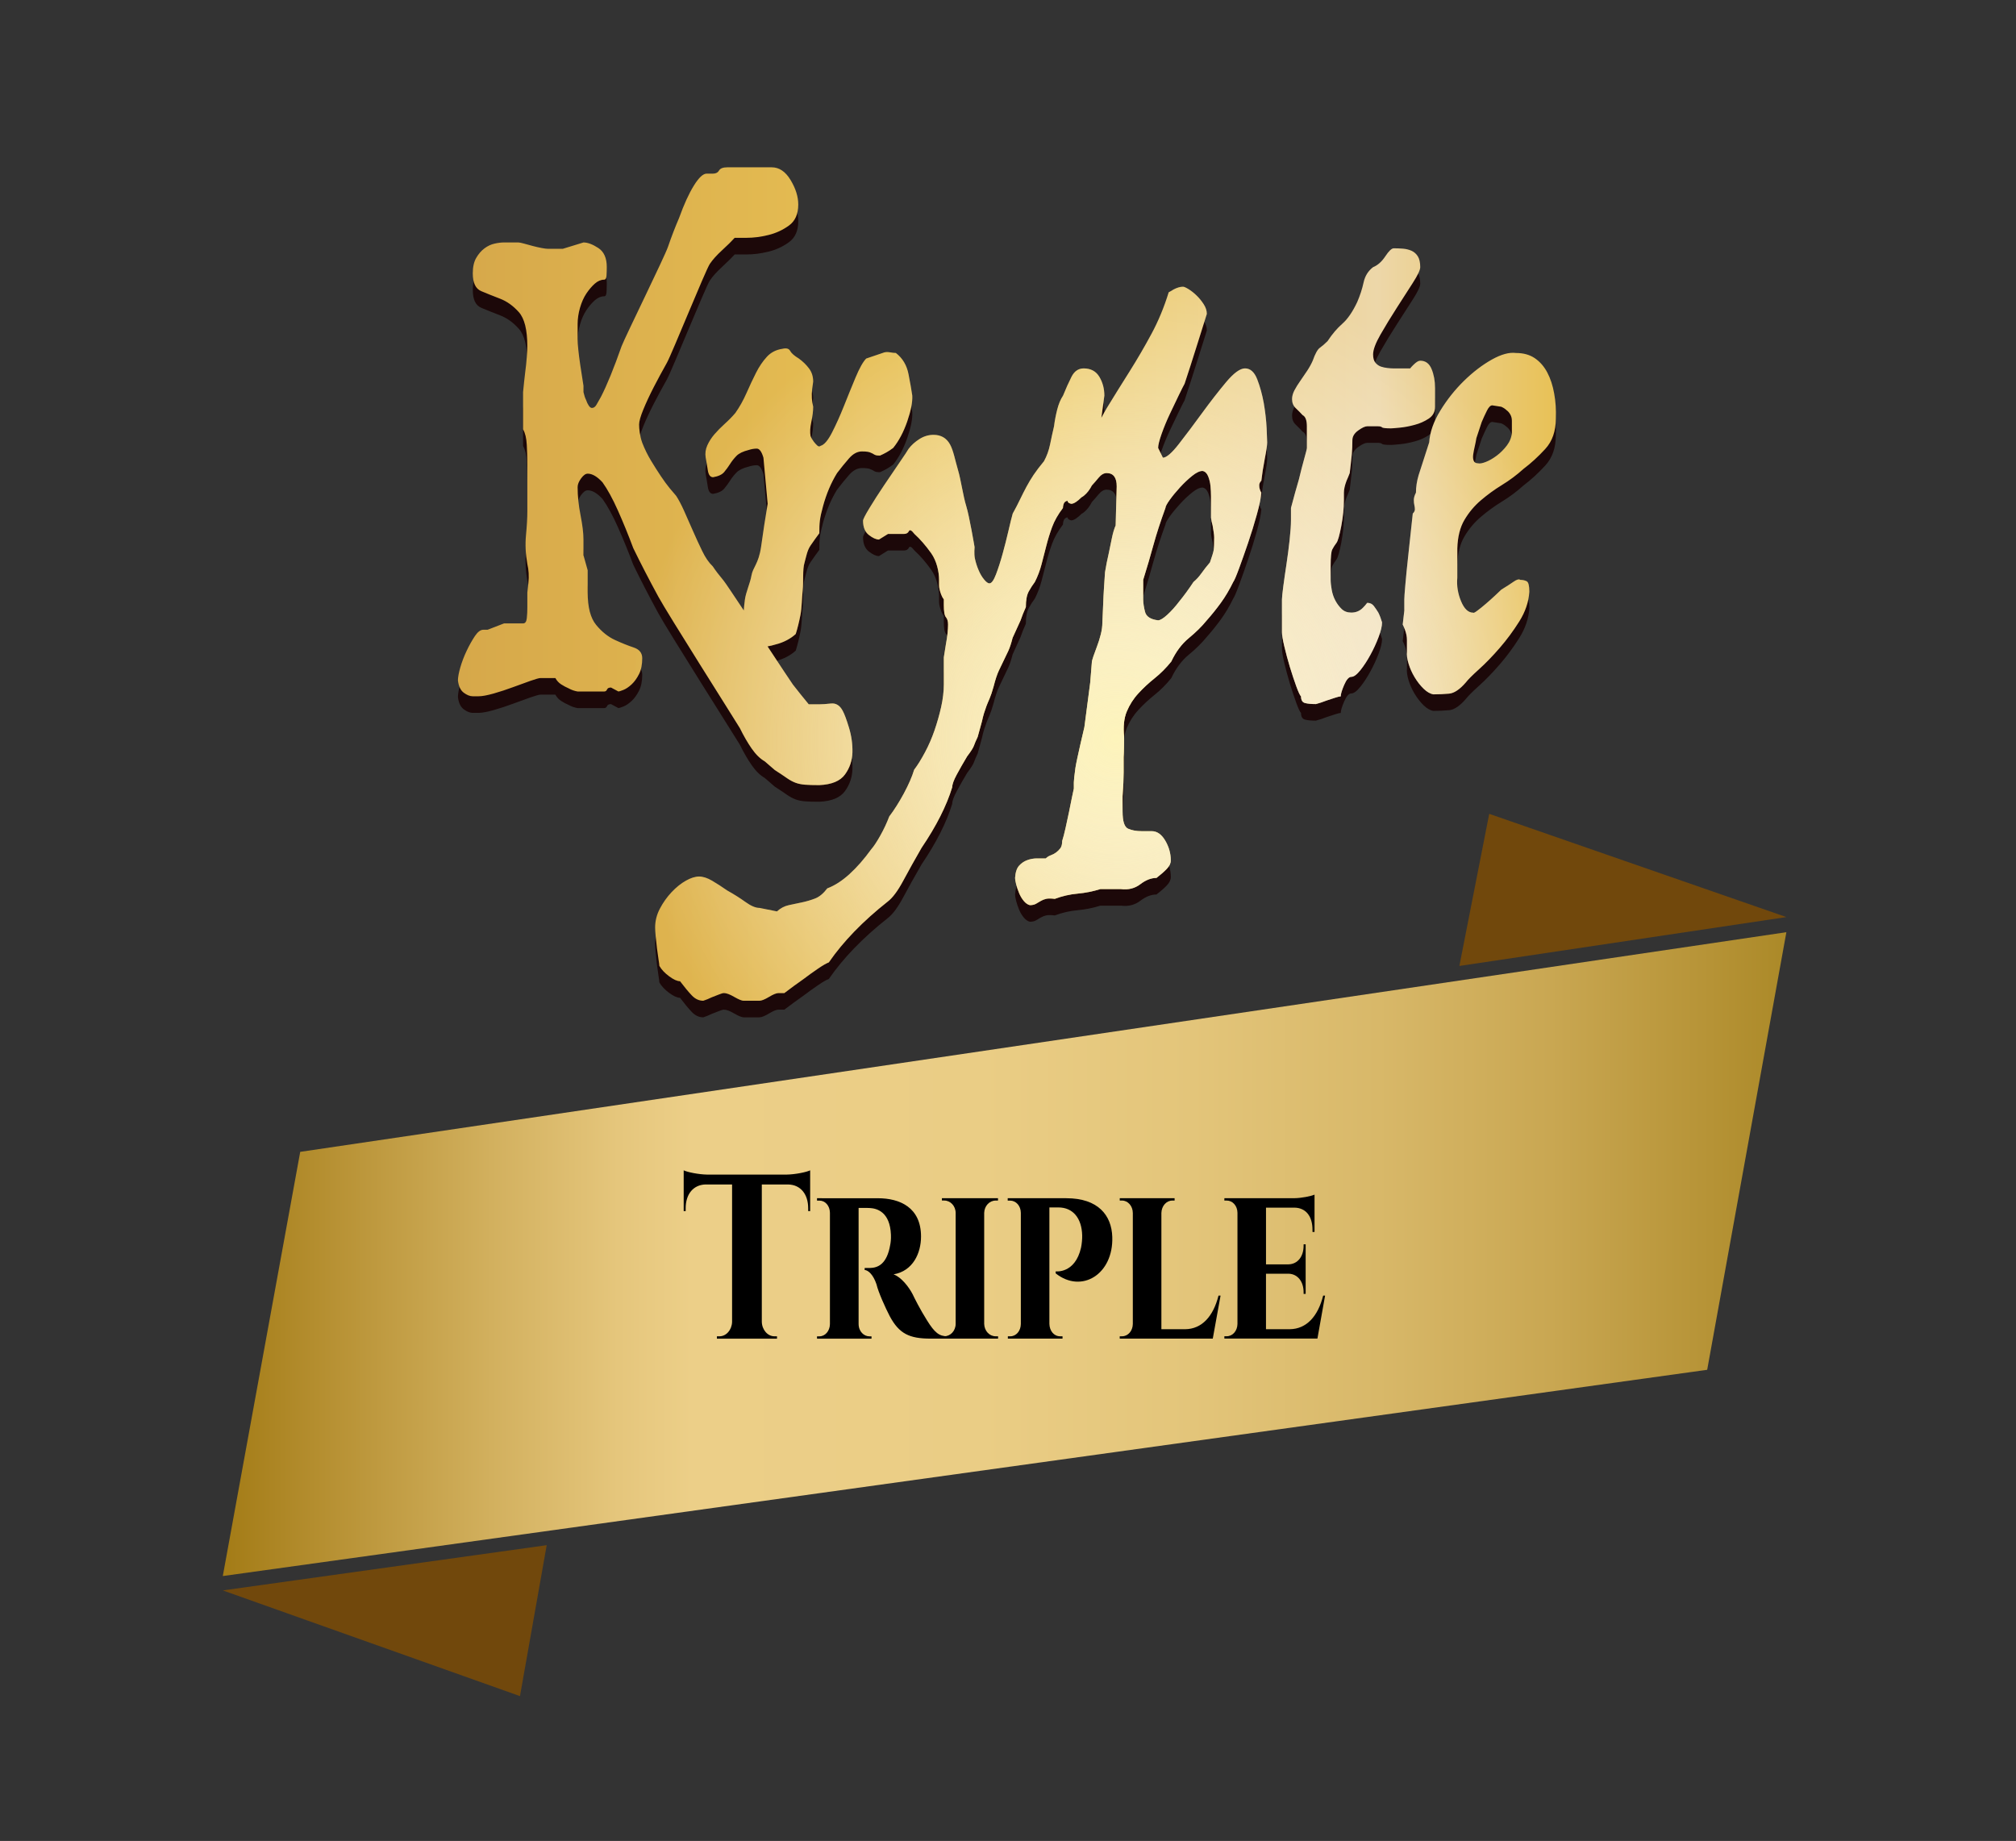 <svg xmlns="http://www.w3.org/2000/svg" xmlns:xlink="http://www.w3.org/1999/xlink" id="Calque_1" x="0px" y="0px" viewBox="0 0 131.89 120.438" style="enable-background:new 0 0 131.89 120.438;" xml:space="preserve"><rect x="0" y="0" width="131.89" height="120.438" fill="#333333" stroke="none"/> <style type="text/css"> .st0{fill:#1C0809;} .st1{fill:url(#SVGID_1_);} .st2{fill:url(#SVGID_00000034066979577254528000000011499945784110374036_);} .st3{fill:#71480C;} .st4{fill:url(#SVGID_00000019636399148000409700000013502079867879411111_);} </style> <g> <path class="st0" d="M42.016,44.147c0,0.415-0.069,0.76-0.208,1.036c-0.139,0.277-0.3,0.501-0.485,0.674 c-0.185,0.172-0.364,0.293-0.537,0.363c-0.174,0.068-0.283,0.104-0.329,0.104l-0.484-0.259c-0.14,0-0.226,0.042-0.26,0.13 c-0.036,0.085-0.099,0.13-0.19,0.13h-1.734c-0.207-0.035-0.404-0.104-0.589-0.207c-0.162-0.07-0.325-0.156-0.485-0.259 c-0.162-0.104-0.289-0.242-0.382-0.415h-0.97c-0.093,0-0.312,0.061-0.657,0.181c-0.347,0.121-0.728,0.259-1.145,0.415 c-0.416,0.156-0.837,0.292-1.264,0.415c-0.428,0.12-0.757,0.182-0.988,0.182h-0.38c-0.185,0-0.382-0.079-0.59-0.233 c-0.208-0.156-0.335-0.424-0.38-0.804c0-0.207,0.052-0.493,0.156-0.854c0.105-0.363,0.243-0.726,0.416-1.088 c0.172-0.363,0.352-0.682,0.536-0.958c0.185-0.277,0.369-0.415,0.554-0.415h0.278l1.074-0.415h1.247 c0.139,0,0.22-0.112,0.243-0.337c0.023-0.225,0.036-0.457,0.036-0.7v-0.984c0.023-0.207,0.045-0.415,0.069-0.622 c0.046-0.448,0.023-0.863-0.069-1.243c-0.117-0.655-0.145-1.286-0.088-1.89c0.058-0.605,0.088-1.131,0.088-1.58v-0.985v-2.02 c0-0.449-0.013-0.889-0.036-1.321c-0.023-0.431-0.103-0.768-0.243-1.011v-2.435c0.046-0.483,0.093-0.915,0.139-1.295 c0.046-0.345,0.081-0.673,0.103-0.984c0.023-0.311,0.036-0.553,0.036-0.726c0-1.07-0.185-1.813-0.555-2.227 c-0.369-0.414-0.779-0.707-1.229-0.88c-0.451-0.173-0.861-0.337-1.229-0.493c-0.371-0.156-0.555-0.543-0.555-1.166 c0-0.415,0.075-0.752,0.225-1.01c0.15-0.259,0.331-0.468,0.537-0.622c0.208-0.156,0.427-0.259,0.659-0.311 c0.231-0.052,0.439-0.078,0.623-0.078h0.555h0.38c0.07,0,0.197,0.026,0.382,0.078c0.184,0.052,0.376,0.104,0.572,0.156 c0.196,0.052,0.386,0.095,0.571,0.13c0.185,0.035,0.323,0.052,0.416,0.052h0.97l1.353-0.415c0.276,0,0.599,0.121,0.969,0.363 s0.554,0.656,0.554,1.243c0,0.207-0.006,0.397-0.018,0.57c-0.011,0.173-0.063,0.259-0.155,0.259c-0.208,0-0.41,0.086-0.608,0.258 c-0.196,0.173-0.379,0.389-0.554,0.648c-0.172,0.259-0.311,0.569-0.416,0.932c-0.103,0.363-0.156,0.718-0.156,1.062v0.985 c0,0.345,0.058,0.916,0.174,1.709c0.069,0.415,0.138,0.864,0.209,1.348v0.414c0.045,0.207,0.103,0.381,0.172,0.519 c0.046,0.139,0.103,0.259,0.172,0.363c0.07,0.104,0.139,0.154,0.208,0.154c0.117,0,0.214-0.067,0.295-0.206 c0.081-0.138,0.178-0.311,0.295-0.519c0.392-0.759,0.842-1.866,1.352-3.316c0.253-0.655,2.801-5.82,3.032-6.494 c0.231-0.674,0.474-1.303,0.728-1.892c0.323-0.898,0.647-1.606,0.97-2.124c0.322-0.519,0.6-0.778,0.831-0.778h0.417 c0.183,0,0.317-0.068,0.397-0.207c0.082-0.137,0.262-0.207,0.539-0.207h2.909c0.486,0,0.897,0.277,1.231,0.83 c0.335,0.554,0.503,1.088,0.503,1.606c0,0.622-0.203,1.079-0.608,1.373c-0.404,0.293-0.854,0.501-1.35,0.621 c-0.498,0.123-0.971,0.181-1.421,0.181c-0.452,0-0.712,0-0.78,0c-0.185,0.207-0.458,0.476-0.814,0.804 c-0.359,0.329-0.631,0.631-0.814,0.906c-0.278,0.415-2.495,5.913-2.806,6.465c-0.312,0.553-0.6,1.088-0.867,1.606 c-0.265,0.517-0.491,1.002-0.675,1.451c-0.185,0.448-0.277,0.777-0.277,0.984c0,0.277,0.044,0.746,0.206,1.195 c0.162,0.415,0.352,0.803,0.572,1.166c0.219,0.363,0.433,0.7,0.641,1.01c0.208,0.312,0.404,0.579,0.589,0.804 c0.186,0.225,0.325,0.389,0.417,0.491c0.159,0.243,0.333,0.57,0.52,0.985c0.184,0.414,0.375,0.846,0.571,1.295 c0.196,0.449,0.399,0.89,0.608,1.321c0.207,0.433,0.438,0.77,0.693,1.01c0.183,0.278,0.421,0.588,0.71,0.933 c0.1,0.119,0.644,0.933,1.321,1.953c0.011-0.19,0.035-0.42,0.071-0.698c0.069-0.517,0.34-1.062,0.433-1.595 c0.092-0.531,0.465-0.755,0.627-1.867c0.16-1.111,0.246-1.725,0.432-2.82l-0.277-3.015c-0.117-0.395-0.26-0.593-0.434-0.593 c-0.172,0-0.352,0.031-0.536,0.091c-0.37,0.092-0.636,0.222-0.797,0.388c-0.163,0.169-0.301,0.343-0.416,0.526 c-0.117,0.183-0.243,0.358-0.382,0.524c-0.138,0.169-0.38,0.283-0.728,0.343c-0.185,0-0.301-0.152-0.346-0.456 c-0.046-0.304-0.093-0.579-0.139-0.823c-0.046-0.273-0.012-0.54,0.103-0.799c0.115-0.258,0.271-0.502,0.468-0.731 c0.196-0.227,0.421-0.456,0.675-0.685s0.485-0.463,0.693-0.708c0.278-0.395,0.521-0.829,0.729-1.301 c0.207-0.471,0.415-0.913,0.623-1.325c0.207-0.41,0.445-0.76,0.711-1.05c0.264-0.289,0.605-0.463,1.021-0.524 c0.254-0.061,0.421-0.015,0.503,0.137c0.08,0.152,0.27,0.319,0.571,0.502c0.254,0.183,0.474,0.396,0.659,0.64 c0.184,0.244,0.277,0.533,0.277,0.867c-0.023,0.152-0.046,0.319-0.069,0.502c-0.046,0.396-0.024,0.777,0.069,1.142 c0,0.273-0.04,0.601-0.12,0.982c-0.082,0.381-0.1,0.693-0.052,0.936c0.045,0.123,0.115,0.244,0.208,0.365 c0.069,0.092,0.144,0.176,0.225,0.251c0.081,0.077,0.157,0.085,0.225,0.024c0.232-0.061,0.48-0.35,0.746-0.869 c0.265-0.517,0.525-1.096,0.78-1.735c0.253-0.639,0.508-1.263,0.762-1.873c0.254-0.608,0.485-1.019,0.693-1.233l1.075-0.365 c0.138-0.06,0.294-0.075,0.467-0.045c0.174,0.031,0.306,0.045,0.398,0.045c0.439,0.336,0.716,0.799,0.831,1.393 c0.115,0.594,0.196,1.058,0.244,1.393c0.023,0.427-0.088,0.99-0.329,1.69c-0.243,0.7-0.549,1.278-0.919,1.735 c-0.162,0.121-0.31,0.22-0.451,0.297c-0.138,0.077-0.277,0.145-0.415,0.205c-0.115,0-0.203-0.007-0.26-0.022 c-0.058-0.015-0.133-0.053-0.225-0.114c-0.117-0.061-0.225-0.099-0.329-0.114c-0.103-0.015-0.226-0.022-0.364-0.022 c-0.301,0-0.584,0.152-0.849,0.456c-0.266,0.305-0.527,0.625-0.78,0.959c-0.394,0.639-0.699,1.362-0.919,2.168 c-0.219,0.807-0.241,1.07-0.241,1.77c-0.162,0.213-0.352,0.48-0.572,0.799c-0.219,0.319-0.281,0.7-0.396,1.127 c-0.138,0.427-0.061,1.273-0.118,1.79c-0.058,0.519-0.054,1.147-0.146,1.618c-0.093,0.473-0.196,0.891-0.311,1.256 c-0.163,0.152-0.359,0.289-0.59,0.41s-0.474,0.213-0.728,0.275c-0.166,0.054-0.344,0.094-0.527,0.127 c0.83,1.258,1.544,2.342,1.656,2.495c0.322,0.415,0.669,0.846,1.039,1.295h0.693c0.185,0,0.44-0.016,0.762-0.052 c0.323-0.034,0.578,0.121,0.762,0.467c0.115,0.207,0.254,0.579,0.416,1.114c0.162,0.536,0.237,1.071,0.226,1.606 c-0.013,0.536-0.174,1.019-0.486,1.451c-0.311,0.431-0.871,0.665-1.68,0.7c-0.394,0-0.705-0.009-0.936-0.027 s-0.439-0.06-0.623-0.128c-0.185-0.071-0.376-0.173-0.573-0.311c-0.196-0.139-0.455-0.311-0.779-0.519l-0.659-0.57 c-0.3-0.172-0.584-0.448-0.849-0.829c-0.266-0.381-0.526-0.828-0.78-1.347c-0.484-0.794-4.716-7.465-5.328-8.588 c-0.611-1.122-1.16-2.185-1.647-3.187c-0.322-0.863-0.658-1.684-1.004-2.461c-0.347-0.777-0.682-1.389-1.006-1.84 c-0.346-0.379-0.669-0.569-0.97-0.569c-0.139,0-0.283,0.104-0.434,0.311c-0.15,0.206-0.225,0.397-0.225,0.569 c0,0.588,0.064,1.201,0.191,1.84c0.126,0.64,0.191,1.166,0.191,1.58v1.036l0.276,0.984v1.451c0,0.968,0.184,1.676,0.555,2.125 c0.369,0.449,0.779,0.777,1.229,0.984c0.451,0.207,0.861,0.371,1.229,0.493C41.83,43.569,42.016,43.802,42.016,44.147z M82.866,29.111c0.021,0.517,0.035,0.821,0.035,0.913c0,0.183-0.052,0.541-0.157,1.072c-0.103,0.534-0.178,1.012-0.225,1.439 c-0.093,0.092-0.139,0.19-0.139,0.297c0,0.107,0.012,0.191,0.036,0.251c0.023,0.091,0.057,0.167,0.103,0.229 c-0.024,0.335-0.121,0.814-0.295,1.438c-0.174,0.625-0.364,1.241-0.572,1.849c-0.207,0.61-0.404,1.164-0.589,1.668 c-0.184,0.502-0.313,0.799-0.382,0.89c-0.253,0.519-0.526,0.975-0.814,1.371c-0.289,0.396-0.595,0.777-0.918,1.141 c-0.323,0.397-0.716,0.785-1.178,1.164c-0.463,0.382-0.843,0.891-1.144,1.531c-0.346,0.427-0.71,0.791-1.092,1.095 c-0.382,0.305-0.734,0.632-1.056,0.982c-0.325,0.35-0.578,0.746-0.763,1.188c-0.184,0.441-0.243,0.997-0.174,1.666 c0,0-0.009,1.143-0.031,1.326c0,0.243,0,0.57,0,0.982c0,0.411-0.024,0.936-0.07,1.576v1.004c0,0.639,0.121,1.011,0.364,1.118 c0.243,0.106,0.537,0.16,0.883,0.16h0.659c0.347,0,0.641,0.205,0.885,0.616c0.241,0.411,0.364,0.845,0.364,1.301 c0,0.183-0.087,0.365-0.26,0.548c-0.174,0.183-0.4,0.381-0.677,0.594c-0.346,0-0.698,0.137-1.056,0.41 c-0.359,0.275-0.78,0.381-1.265,0.321h-1.352c-0.485,0.152-0.981,0.251-1.491,0.297c-0.506,0.046-1.003,0.159-1.489,0.342 c-0.254-0.031-0.445-0.031-0.572,0s-0.243,0.077-0.346,0.138c-0.105,0.06-0.208,0.121-0.311,0.183 c-0.105,0.06-0.238,0.091-0.4,0.091c-0.138-0.031-0.271-0.123-0.398-0.273c-0.127-0.153-0.231-0.328-0.312-0.526 c-0.082-0.198-0.145-0.389-0.191-0.572c-0.046-0.182-0.069-0.318-0.069-0.41c0.023-0.365,0.111-0.632,0.26-0.799 c0.151-0.169,0.328-0.29,0.536-0.365c0.208-0.077,0.422-0.114,0.641-0.114c0.221,0,0.411,0,0.572,0 c0.093-0.092,0.203-0.16,0.329-0.205c0.127-0.046,0.243-0.107,0.346-0.183c0.105-0.077,0.196-0.169,0.278-0.275 c0.081-0.107,0.121-0.266,0.121-0.48c0.069-0.213,0.145-0.502,0.225-0.867c0.082-0.365,0.156-0.715,0.226-1.05 c0.069-0.336,0.132-0.647,0.189-0.936c0.058-0.29,0.1-0.48,0.122-0.572v-0.411c0-0.121,0.035-0.434,0.103-0.936 c0.07-0.502,0.587-2.672,0.587-2.672l0.382-2.923l0.103-1.279c0-0.091,0.034-0.236,0.105-0.434 c0.069-0.198,0.149-0.418,0.241-0.662c0.093-0.243,0.174-0.502,0.243-0.777c0.069-0.273,0.103-0.531,0.103-0.777 c0.023-0.425,0.04-0.821,0.052-1.187c0.012-0.365,0.03-0.715,0.052-1.05c0.023-0.335,0.046-0.685,0.069-1.05 c0.07-0.427,0.151-0.837,0.244-1.233c0.069-0.335,0.138-0.669,0.207-1.005c0.069-0.335,0.151-0.608,0.244-0.821l0.069-2.557 c0-0.578-0.22-0.867-0.659-0.867c-0.185,0-0.364,0.107-0.537,0.319c-0.126,0.156-0.272,0.322-0.429,0.493 c-0.134,0.265-0.304,0.494-0.524,0.672c-0.048,0.039-0.101,0.072-0.156,0.103c-0.27,0.271-0.499,0.423-0.675,0.423 c-0.114-0.031-0.184-0.07-0.207-0.114c-0.013-0.026-0.025-0.058-0.038-0.087c-0.126,0.03-0.22,0.1-0.257,0.246 c-0.024,0.092-0.035,0.168-0.035,0.229c-0.325,0.427-0.561,0.845-0.711,1.255c-0.151,0.411-0.277,0.823-0.38,1.234 c-0.104,0.41-0.208,0.814-0.312,1.209c-0.105,0.397-0.248,0.777-0.434,1.142c-0.139,0.183-0.272,0.389-0.398,0.616 c-0.127,0.229-0.191,0.572-0.191,1.028c-0.138,0.305-0.253,0.594-0.346,0.867c-0.115,0.244-0.22,0.473-0.312,0.686 c-0.093,0.212-0.163,0.365-0.208,0.456c-0.093,0.365-0.186,0.647-0.277,0.845c-0.093,0.198-0.19,0.404-0.295,0.616 c-0.103,0.213-0.214,0.442-0.329,0.685c-0.115,0.244-0.231,0.594-0.346,1.05c-0.093,0.335-0.18,0.594-0.26,0.777 c-0.082,0.183-0.15,0.35-0.208,0.502c-0.057,0.152-0.109,0.304-0.156,0.457c-0.046,0.152-0.093,0.335-0.139,0.548l-0.276,1.004 c-0.117,0.243-0.196,0.434-0.244,0.57c-0.046,0.138-0.196,0.374-0.449,0.708c-0.256,0.427-0.48,0.823-0.677,1.188 c-0.196,0.364-0.295,0.639-0.295,0.821c-0.37,1.217-1.039,2.542-2.009,3.973c-0.439,0.761-0.838,1.477-1.196,2.146 s-0.698,1.125-1.023,1.371c-1.617,1.277-2.899,2.602-3.845,3.973c-0.162,0.06-0.4,0.197-0.711,0.41 c-0.312,0.212-0.629,0.441-0.952,0.685c-0.394,0.275-0.809,0.579-1.247,0.913h-0.382c-0.139,0-0.347,0.084-0.624,0.252 c-0.277,0.166-0.485,0.25-0.623,0.25h-1.039c-0.115,0-0.317-0.084-0.608-0.25c-0.288-0.169-0.514-0.252-0.675-0.252 c-0.069,0-0.18,0.031-0.328,0.092c-0.151,0.06-0.307,0.121-0.468,0.183c-0.184,0.091-0.37,0.166-0.555,0.227 c-0.276,0-0.524-0.113-0.745-0.342c-0.219-0.229-0.478-0.541-0.779-0.936c-0.184,0-0.421-0.107-0.71-0.321 c-0.289-0.213-0.503-0.441-0.642-0.685c0-0.061-0.017-0.198-0.052-0.41c-0.033-0.215-0.068-0.457-0.103-0.732 c-0.034-0.273-0.063-0.54-0.086-0.799c-0.024-0.258-0.035-0.449-0.035-0.57c0-0.427,0.104-0.838,0.312-1.233 c0.207-0.396,0.462-0.753,0.762-1.074c0.3-0.319,0.612-0.57,0.936-0.753c0.323-0.183,0.612-0.273,0.867-0.273 c0.253,0,0.536,0.091,0.848,0.273c0.312,0.183,0.642,0.396,0.988,0.639c0.439,0.244,0.837,0.495,1.196,0.754 c0.358,0.258,0.663,0.388,0.918,0.388l1.144,0.229c0.231-0.213,0.49-0.35,0.779-0.411s0.578-0.121,0.866-0.183 c0.29-0.061,0.573-0.145,0.85-0.251c0.277-0.107,0.543-0.328,0.797-0.662c0.485-0.183,0.97-0.495,1.455-0.936 c0.486-0.442,0.958-0.982,1.421-1.622c0.162-0.183,0.358-0.479,0.59-0.89c0.231-0.411,0.427-0.83,0.589-1.256 c0.323-0.427,0.641-0.929,0.954-1.506c0.311-0.579,0.537-1.096,0.675-1.553c0.231-0.304,0.467-0.685,0.71-1.142 c0.244-0.456,0.451-0.936,0.624-1.438c0.172-0.502,0.317-1.012,0.434-1.53c0.114-0.517,0.172-1.004,0.172-1.461v-0.777v-1.004 c0.045-0.304,0.092-0.594,0.138-0.867c0.046-0.244,0.082-0.48,0.105-0.708c0.023-0.227,0.034-0.418,0.034-0.57 c0-0.213-0.046-0.372-0.139-0.48c-0.093-0.106-0.138-0.372-0.138-0.799v-0.365c-0.069-0.092-0.127-0.198-0.172-0.319 c-0.093-0.244-0.139-0.441-0.139-0.594V39.02c0-0.548-0.161-1.247-0.518-1.75c-0.359-0.502-0.723-0.92-1.092-1.255 c-0.186-0.244-0.307-0.304-0.364-0.183c-0.058,0.121-0.168,0.183-0.329,0.183h-0.277h-0.763l-0.589,0.365 c-0.185,0-0.404-0.099-0.659-0.297c-0.253-0.197-0.382-0.509-0.382-0.936c0-0.092,0.14-0.365,0.417-0.821 c0.277-0.457,0.593-0.952,0.952-1.485s0.698-1.035,1.023-1.507c0.323-0.471,0.52-0.768,0.589-0.89 c0.185-0.244,0.421-0.457,0.711-0.64c0.288-0.183,0.595-0.273,0.918-0.273c0.485,0,0.843,0.205,1.074,0.616 s0.342,1.063,0.533,1.705c0.19,0.642,0.325,1.666,0.533,2.337c0.208,0.669,0.545,2.685,0.545,2.685s-0.04,0.456,0.018,0.731 c0.057,0.275,0.139,0.533,0.244,0.775c0.103,0.245,0.224,0.45,0.363,0.616c0.139,0.169,0.254,0.252,0.347,0.252 c0.138,0,0.282-0.198,0.433-0.594c0.15-0.395,0.295-0.845,0.433-1.347c0.139-0.502,0.265-1.004,0.382-1.507 c0.115-0.502,0.207-0.874,0.277-1.118c0.184-0.335,0.346-0.647,0.484-0.936c0.14-0.289,0.278-0.563,0.417-0.823 c0.138-0.258,0.294-0.516,0.467-0.777c0.174-0.258,0.398-0.554,0.677-0.89c0.184-0.335,0.316-0.7,0.398-1.096 c0.08-0.395,0.166-0.791,0.259-1.187c0.045-0.365,0.115-0.731,0.208-1.096c0.093-0.365,0.219-0.669,0.382-0.913 c0.184-0.457,0.369-0.869,0.554-1.233c0.184-0.365,0.451-0.548,0.797-0.548c0.461,0,0.803,0.183,1.023,0.548 c0.219,0.364,0.329,0.776,0.329,1.233l-0.197,1.455c0.117-0.212,0.226-0.427,0.353-0.634c0.485-0.791,0.981-1.59,1.491-2.397 c0.507-0.806,0.987-1.629,1.437-2.467c0.451-0.837,0.825-1.742,1.125-2.716c0.117-0.06,0.22-0.121,0.314-0.183 c0.229-0.121,0.438-0.183,0.623-0.183c0.069,0,0.19,0.054,0.364,0.16c0.172,0.107,0.346,0.244,0.52,0.411 c0.174,0.167,0.329,0.358,0.467,0.57c0.139,0.213,0.208,0.427,0.208,0.639c-0.208,0.671-0.404,1.295-0.589,1.873 c-0.162,0.517-0.325,1.028-0.486,1.53c-0.16,0.502-0.289,0.89-0.38,1.164c-0.069,0.123-0.196,0.374-0.38,0.753 c-0.185,0.382-0.382,0.793-0.59,1.234s-0.386,0.874-0.537,1.301c-0.15,0.427-0.225,0.731-0.225,0.913l0.312,0.639 c0.231,0,0.584-0.303,1.057-0.913c0.473-0.608,0.976-1.278,1.508-2.009c0.532-0.73,1.051-1.399,1.56-2.009 c0.508-0.608,0.923-0.912,1.247-0.912c0.346,0,0.612,0.236,0.797,0.707c0.184,0.473,0.329,0.998,0.433,1.576 C82.779,28.045,82.842,28.593,82.866,29.111z M79.434,36.235c0-0.092-0.012-0.206-0.034-0.343c-0.023-0.137-0.046-0.282-0.07-0.434 c-0.045-0.152-0.08-0.321-0.104-0.503v-0.912c0-0.092,0-0.252,0-0.48c0-0.229-0.012-0.457-0.034-0.685 c-0.023-0.229-0.075-0.442-0.156-0.64s-0.203-0.312-0.364-0.342c-0.185,0-0.41,0.106-0.675,0.319 c-0.266,0.213-0.533,0.464-0.798,0.753c-0.265,0.29-0.49,0.563-0.675,0.821c-0.185,0.259-0.278,0.435-0.278,0.526 c-0.322,0.884-0.583,1.683-0.779,2.397c-0.196,0.717-0.421,1.484-0.677,2.306v1.279c0,0.244,0.042,0.519,0.122,0.823 c0.081,0.304,0.364,0.487,0.849,0.547c0.138,0,0.34-0.121,0.606-0.364c0.265-0.244,0.526-0.533,0.78-0.869 c0.3-0.365,0.611-0.791,0.935-1.279c0.186-0.152,0.358-0.342,0.521-0.57c0.161-0.229,0.346-0.464,0.554-0.707 c0.139-0.396,0.22-0.664,0.243-0.799C79.423,36.942,79.434,36.66,79.434,36.235z M93.468,28.472 c0.277-0.184,0.416-0.442,0.416-0.777v-0.867v-0.365c0-0.457-0.075-0.867-0.225-1.233c-0.151-0.367-0.398-0.549-0.745-0.549 c-0.117,0-0.265,0.092-0.449,0.275c-0.093,0.091-0.163,0.167-0.209,0.229h-1.143c-0.07,0-0.18-0.007-0.329-0.024 c-0.151-0.014-0.295-0.046-0.434-0.091c-0.138-0.046-0.259-0.13-0.364-0.251c-0.103-0.121-0.156-0.304-0.156-0.548 c0-0.304,0.162-0.738,0.485-1.301s0.677-1.142,1.058-1.736c0.38-0.594,0.732-1.142,1.056-1.644 c0.323-0.502,0.485-0.845,0.485-1.028c0-0.303-0.052-0.54-0.156-0.707c-0.105-0.167-0.243-0.289-0.416-0.367 c-0.174-0.075-0.359-0.12-0.554-0.136c-0.196-0.015-0.4-0.024-0.606-0.024c-0.139,0-0.323,0.176-0.554,0.526 c-0.232,0.35-0.498,0.587-0.798,0.707c-0.323,0.245-0.531,0.579-0.623,1.005c-0.093,0.427-0.232,0.852-0.416,1.279 c-0.301,0.639-0.624,1.111-0.97,1.415c-0.346,0.304-0.671,0.685-0.97,1.142c-0.185,0.183-0.353,0.328-0.503,0.434 c-0.15,0.106-0.307,0.388-0.467,0.844c-0.093,0.213-0.214,0.434-0.364,0.662c-0.151,0.229-0.301,0.45-0.451,0.662 c-0.151,0.213-0.277,0.418-0.382,0.616c-0.103,0.198-0.155,0.389-0.155,0.572c0,0.243,0.08,0.441,0.241,0.593 c0.162,0.153,0.312,0.305,0.451,0.457c0.184,0.091,0.277,0.335,0.277,0.731v1.415c0,0.061-0.058,0.297-0.174,0.707 c-0.115,0.411-0.231,0.862-0.346,1.348c-0.162,0.547-0.335,1.171-0.52,1.872v0.777c0,0.335-0.03,0.768-0.087,1.301 c-0.058,0.533-0.127,1.067-0.207,1.598c-0.082,0.533-0.151,1.021-0.209,1.461c-0.057,0.442-0.087,0.724-0.087,0.845v2.146 c0,0.183,0.052,0.495,0.156,0.936c0.105,0.442,0.226,0.891,0.364,1.348c0.14,0.456,0.278,0.874,0.416,1.255 c0.139,0.381,0.243,0.601,0.311,0.662c0,0.243,0.087,0.388,0.26,0.434c0.174,0.046,0.41,0.068,0.711,0.068 c0.231-0.061,0.461-0.137,0.692-0.229c0.185-0.061,0.37-0.121,0.555-0.182c0.184-0.062,0.312-0.092,0.38-0.092 c0-0.153,0.075-0.404,0.226-0.754c0.15-0.349,0.307-0.524,0.467-0.524c0.162,0,0.358-0.144,0.59-0.434 c0.231-0.289,0.449-0.623,0.657-1.004c0.209-0.381,0.388-0.77,0.537-1.166c0.15-0.395,0.226-0.714,0.226-0.959 c-0.07-0.243-0.151-0.456-0.243-0.639c-0.093-0.152-0.191-0.297-0.295-0.434c-0.105-0.137-0.249-0.205-0.434-0.205 c-0.093,0.121-0.184,0.227-0.277,0.319c-0.207,0.213-0.461,0.319-0.762,0.319c-0.253,0-0.461-0.075-0.624-0.227 c-0.16-0.153-0.3-0.336-0.415-0.549c-0.115-0.212-0.196-0.448-0.243-0.707c-0.046-0.258-0.07-0.48-0.07-0.662v-0.913 c0-0.577,0.036-0.936,0.105-1.072c0.07-0.138,0.162-0.282,0.277-0.435c0.093-0.121,0.196-0.487,0.313-1.095 c0.115-0.609,0.172-1.171,0.172-1.69V33.31c0-0.213,0.058-0.471,0.174-0.777c0.069-0.152,0.139-0.319,0.208-0.502 c0.023-0.183,0.046-0.381,0.069-0.594c0.023-0.183,0.046-0.403,0.07-0.662c0.021-0.258,0.034-0.555,0.034-0.89 c0-0.244,0.126-0.457,0.382-0.64c0.253-0.183,0.449-0.273,0.587-0.273h0.693c0.139,0,0.231,0.022,0.278,0.068 c0.045,0.046,0.243,0.068,0.589,0.068c0.069,0,0.26-0.015,0.572-0.046c0.312-0.029,0.636-0.091,0.97-0.183 C92.885,28.791,93.192,28.655,93.468,28.472z M101.785,28.472c0,0.821-0.231,1.484-0.693,1.986 c-0.461,0.502-0.936,0.936-1.421,1.301c-0.439,0.396-0.907,0.747-1.404,1.05c-0.497,0.305-0.958,0.64-1.385,1.005 c-0.428,0.365-0.786,0.792-1.074,1.279c-0.29,0.487-0.446,1.111-0.468,1.871v1.919c-0.046,0.519,0.034,1.028,0.243,1.53 c0.208,0.502,0.473,0.753,0.797,0.753c0.023,0.031,0.115-0.015,0.277-0.137c0.163-0.121,0.341-0.266,0.537-0.434 c0.196-0.167,0.392-0.343,0.59-0.526c0.195-0.183,0.34-0.319,0.433-0.41c0.347-0.213,0.618-0.389,0.814-0.526 c0.195-0.138,0.34-0.176,0.433-0.114c0.162,0,0.3,0.031,0.416,0.092c0.115,0.061,0.172,0.29,0.172,0.685 c-0.045,0.669-0.264,1.316-0.658,1.941c-0.392,0.623-0.82,1.202-1.283,1.735c-0.461,0.533-0.912,0.997-1.351,1.393 s-0.728,0.685-0.866,0.867c-0.394,0.456-0.757,0.7-1.092,0.731c-0.335,0.029-0.677,0.046-1.024,0.046 c-0.207-0.032-0.421-0.153-0.64-0.365c-0.22-0.213-0.416-0.464-0.59-0.754c-0.174-0.289-0.307-0.586-0.398-0.89 c-0.093-0.304-0.127-0.563-0.105-0.777v-0.777c0-0.212-0.046-0.441-0.138-0.685c-0.046-0.121-0.093-0.229-0.139-0.319l0.105-0.913 v-0.731c0-0.121,0.021-0.449,0.069-0.982c0.046-0.533,0.103-1.111,0.172-1.736c0.07-0.622,0.133-1.216,0.191-1.781 c0.057-0.562,0.099-0.936,0.121-1.118c0.093-0.092,0.138-0.183,0.138-0.273c0-0.092-0.012-0.183-0.034-0.275 c-0.023-0.091-0.035-0.205-0.035-0.343c0-0.137,0.046-0.296,0.139-0.479c0-0.365,0.057-0.746,0.174-1.142 c0.069-0.212,0.138-0.425,0.207-0.64l0.485-1.506c0.046-0.669,0.289-1.362,0.729-2.078c0.438-0.715,0.952-1.362,1.541-1.941 c0.59-0.577,1.196-1.042,1.82-1.393c0.623-0.349,1.154-0.494,1.593-0.434c0.485,0,0.895,0.114,1.231,0.343 c0.334,0.229,0.606,0.541,0.814,0.936c0.208,0.396,0.358,0.853,0.449,1.371C101.773,27.345,101.808,27.893,101.785,28.472z M98.909,28.609c0-0.152-0.035-0.29-0.105-0.411c-0.069-0.121-0.15-0.212-0.241-0.275c-0.093-0.091-0.208-0.166-0.347-0.227 l-0.589-0.092c-0.117,0-0.232,0.114-0.347,0.343s-0.231,0.48-0.346,0.753c-0.115,0.336-0.231,0.685-0.347,1.05 c-0.024,0.153-0.057,0.328-0.103,0.526s-0.082,0.381-0.105,0.548s-0.012,0.304,0.036,0.411c0.045,0.107,0.138,0.159,0.277,0.159 c0.115,0.031,0.288,0,0.52-0.091c0.231-0.092,0.468-0.229,0.71-0.411c0.243-0.183,0.463-0.403,0.66-0.662 c0.195-0.258,0.306-0.54,0.328-0.845v-0.776H98.909z"></path> <linearGradient id="SVGID_1_" gradientUnits="userSpaceOnUse" x1="-1456.47" y1="633.715" x2="-1384.637" y2="633.715" gradientTransform="matrix(-1 0 0 1 -1354.678 -595.506)"> <stop offset="0" style="stop-color:#E8C156"></stop> <stop offset="0.163" style="stop-color:#EDD7A9"></stop> <stop offset="0.488" style="stop-color:#ECC656"></stop> <stop offset="1" style="stop-color:#D6A84A"></stop> </linearGradient> <path class="st1" d="M42.016,43.062c0,0.415-0.069,0.76-0.208,1.036c-0.139,0.277-0.3,0.501-0.485,0.674 c-0.185,0.172-0.364,0.293-0.537,0.363c-0.174,0.068-0.283,0.104-0.329,0.104l-0.484-0.259c-0.14,0-0.226,0.042-0.26,0.13 c-0.036,0.085-0.099,0.13-0.19,0.13h-1.734c-0.207-0.035-0.404-0.104-0.589-0.207c-0.162-0.07-0.325-0.156-0.485-0.259 c-0.162-0.104-0.289-0.242-0.382-0.415h-0.97c-0.093,0-0.312,0.061-0.657,0.182c-0.347,0.121-0.728,0.259-1.145,0.415 c-0.416,0.156-0.837,0.292-1.264,0.415c-0.428,0.12-0.757,0.181-0.988,0.181h-0.38c-0.185,0-0.382-0.079-0.59-0.233 c-0.208-0.156-0.335-0.424-0.38-0.804c0-0.207,0.052-0.493,0.156-0.854c0.105-0.363,0.243-0.726,0.416-1.088 c0.172-0.363,0.352-0.682,0.536-0.958c0.185-0.277,0.369-0.415,0.554-0.415h0.278l1.074-0.415h1.247 c0.139,0,0.22-0.112,0.243-0.337c0.023-0.225,0.036-0.457,0.036-0.7v-0.984c0.023-0.207,0.045-0.415,0.069-0.622 c0.046-0.448,0.023-0.863-0.069-1.243c-0.117-0.655-0.145-1.286-0.088-1.89c0.058-0.605,0.088-1.131,0.088-1.58V32.44v-2.02 c0-0.449-0.013-0.889-0.036-1.321c-0.023-0.431-0.103-0.768-0.243-1.011v-2.435c0.046-0.483,0.093-0.915,0.139-1.295 c0.046-0.345,0.081-0.673,0.103-0.984s0.036-0.553,0.036-0.726c0-1.07-0.185-1.813-0.555-2.227 c-0.369-0.414-0.779-0.707-1.229-0.88c-0.451-0.173-0.861-0.337-1.229-0.493c-0.371-0.156-0.555-0.543-0.555-1.166 c0-0.415,0.075-0.752,0.225-1.01c0.15-0.259,0.331-0.468,0.537-0.622c0.208-0.156,0.427-0.259,0.659-0.311 c0.231-0.052,0.439-0.078,0.623-0.078h0.555h0.38c0.07,0,0.197,0.026,0.382,0.078c0.184,0.052,0.376,0.104,0.572,0.156 c0.196,0.052,0.386,0.095,0.571,0.13c0.185,0.035,0.323,0.052,0.416,0.052h0.97l1.353-0.415c0.276,0,0.599,0.121,0.969,0.363 c0.37,0.242,0.554,0.656,0.554,1.243c0,0.207-0.006,0.397-0.018,0.57c-0.011,0.173-0.063,0.259-0.155,0.259 c-0.208,0-0.41,0.086-0.608,0.258c-0.196,0.173-0.379,0.389-0.554,0.648c-0.172,0.259-0.311,0.569-0.416,0.932 c-0.103,0.363-0.156,0.718-0.156,1.062v0.985c0,0.345,0.058,0.916,0.174,1.709c0.069,0.415,0.138,0.864,0.209,1.348v0.414 c0.045,0.207,0.103,0.381,0.172,0.519c0.046,0.139,0.103,0.259,0.172,0.363c0.07,0.104,0.139,0.154,0.208,0.154 c0.117,0,0.214-0.067,0.295-0.206c0.081-0.138,0.178-0.311,0.295-0.519c0.392-0.759,0.842-1.866,1.352-3.316 c0.253-0.655,2.801-5.82,3.032-6.494c0.231-0.674,0.474-1.303,0.728-1.892c0.323-0.898,0.647-1.606,0.97-2.124 c0.322-0.519,0.6-0.778,0.831-0.778h0.417c0.183,0,0.317-0.068,0.397-0.207c0.082-0.137,0.262-0.207,0.539-0.207h2.909 c0.486,0,0.897,0.277,1.231,0.83c0.335,0.554,0.503,1.088,0.503,1.606c0,0.622-0.203,1.08-0.608,1.373s-0.854,0.501-1.35,0.621 c-0.498,0.123-0.971,0.182-1.421,0.182c-0.452,0-0.712,0-0.78,0c-0.185,0.207-0.458,0.476-0.814,0.804 c-0.359,0.329-0.631,0.631-0.814,0.906c-0.278,0.415-2.495,5.913-2.806,6.465c-0.312,0.553-0.6,1.088-0.867,1.606 c-0.265,0.517-0.491,1.002-0.675,1.451c-0.185,0.448-0.277,0.777-0.277,0.984c0,0.277,0.044,0.746,0.206,1.195 c0.162,0.415,0.352,0.803,0.572,1.166c0.219,0.363,0.433,0.7,0.641,1.01c0.208,0.312,0.404,0.579,0.589,0.804 c0.186,0.225,0.325,0.389,0.417,0.491c0.159,0.243,0.333,0.57,0.52,0.985c0.184,0.414,0.375,0.846,0.571,1.295 c0.196,0.449,0.399,0.89,0.608,1.321c0.207,0.433,0.438,0.77,0.693,1.01c0.183,0.278,0.421,0.588,0.71,0.933 c0.1,0.119,0.644,0.933,1.321,1.953c0.011-0.19,0.035-0.42,0.071-0.698c0.069-0.517,0.34-1.062,0.433-1.595 c0.092-0.531,0.465-0.755,0.627-1.867c0.16-1.111,0.246-1.725,0.432-2.82l-0.277-3.015c-0.117-0.395-0.26-0.593-0.434-0.593 c-0.172,0-0.352,0.031-0.536,0.091c-0.37,0.092-0.636,0.222-0.797,0.388c-0.163,0.169-0.301,0.343-0.416,0.526 c-0.117,0.183-0.243,0.358-0.382,0.524c-0.138,0.169-0.38,0.283-0.728,0.343c-0.185,0-0.301-0.152-0.346-0.456 c-0.046-0.304-0.093-0.579-0.139-0.823c-0.046-0.273-0.012-0.54,0.103-0.799c0.115-0.258,0.271-0.502,0.468-0.731 c0.196-0.227,0.421-0.456,0.675-0.685s0.485-0.463,0.693-0.708c0.278-0.395,0.521-0.828,0.729-1.301 c0.207-0.471,0.415-0.913,0.623-1.325c0.207-0.41,0.445-0.76,0.711-1.05c0.264-0.289,0.605-0.463,1.021-0.524 c0.254-0.061,0.421-0.015,0.503,0.137c0.08,0.152,0.27,0.319,0.571,0.502c0.254,0.183,0.474,0.396,0.659,0.64 c0.184,0.244,0.277,0.533,0.277,0.867c-0.023,0.152-0.046,0.319-0.069,0.502c-0.046,0.396-0.024,0.777,0.069,1.142 c0,0.273-0.04,0.601-0.12,0.982c-0.082,0.381-0.1,0.693-0.052,0.936c0.045,0.123,0.115,0.244,0.208,0.365 c0.069,0.092,0.144,0.176,0.225,0.251c0.081,0.077,0.157,0.085,0.225,0.024c0.232-0.061,0.48-0.35,0.746-0.869 c0.265-0.517,0.525-1.096,0.78-1.735c0.253-0.639,0.508-1.263,0.762-1.873c0.254-0.608,0.485-1.019,0.693-1.233l1.075-0.365 c0.138-0.06,0.294-0.075,0.467-0.045c0.174,0.031,0.306,0.045,0.398,0.045c0.439,0.336,0.716,0.799,0.831,1.393 c0.115,0.594,0.196,1.058,0.244,1.393c0.023,0.427-0.088,0.99-0.329,1.69c-0.243,0.7-0.549,1.278-0.919,1.735 c-0.162,0.121-0.31,0.22-0.451,0.297c-0.138,0.077-0.277,0.145-0.415,0.205c-0.115,0-0.203-0.007-0.26-0.022 c-0.058-0.015-0.133-0.053-0.225-0.114c-0.117-0.061-0.225-0.099-0.329-0.114c-0.103-0.015-0.226-0.022-0.364-0.022 c-0.301,0-0.584,0.152-0.849,0.456c-0.266,0.305-0.527,0.625-0.78,0.959c-0.394,0.639-0.699,1.362-0.919,2.168 c-0.219,0.807-0.241,1.07-0.241,1.77c-0.162,0.213-0.352,0.48-0.572,0.799c-0.219,0.319-0.281,0.7-0.396,1.127 c-0.138,0.427-0.061,1.273-0.118,1.79c-0.058,0.519-0.054,1.147-0.146,1.618c-0.093,0.473-0.196,0.891-0.311,1.256 c-0.163,0.152-0.359,0.289-0.59,0.41s-0.474,0.213-0.728,0.275c-0.166,0.054-0.344,0.094-0.527,0.127 c0.83,1.258,1.544,2.342,1.656,2.495c0.322,0.415,0.669,0.846,1.039,1.295h0.693c0.185,0,0.44-0.017,0.762-0.052 c0.323-0.034,0.578,0.121,0.762,0.467c0.115,0.207,0.254,0.579,0.416,1.114c0.162,0.536,0.237,1.071,0.226,1.606 c-0.013,0.536-0.174,1.019-0.486,1.451c-0.311,0.431-0.871,0.665-1.68,0.7c-0.394,0-0.705-0.009-0.936-0.027 s-0.439-0.06-0.623-0.128c-0.185-0.071-0.376-0.173-0.573-0.311c-0.196-0.139-0.455-0.311-0.779-0.519l-0.659-0.57 c-0.3-0.172-0.584-0.448-0.849-0.829c-0.266-0.381-0.526-0.828-0.78-1.347c-0.484-0.794-4.716-7.465-5.328-8.588 c-0.611-1.122-1.16-2.185-1.647-3.187c-0.322-0.863-0.658-1.684-1.004-2.461c-0.347-0.777-0.682-1.389-1.006-1.84 c-0.346-0.379-0.669-0.569-0.97-0.569c-0.139,0-0.283,0.104-0.434,0.311c-0.15,0.206-0.225,0.397-0.225,0.569 c0,0.588,0.064,1.201,0.191,1.84c0.126,0.64,0.191,1.166,0.191,1.58v1.036l0.276,0.984v1.451c0,0.968,0.184,1.676,0.555,2.125 c0.369,0.449,0.779,0.777,1.229,0.984c0.451,0.207,0.861,0.371,1.229,0.493C41.83,42.485,42.016,42.718,42.016,43.062z M82.866,28.027c0.021,0.517,0.035,0.821,0.035,0.913c0,0.183-0.052,0.541-0.157,1.072c-0.103,0.534-0.178,1.012-0.225,1.439 c-0.093,0.092-0.139,0.19-0.139,0.297s0.012,0.191,0.036,0.251c0.023,0.091,0.057,0.167,0.103,0.229 c-0.024,0.335-0.121,0.814-0.295,1.438c-0.174,0.625-0.364,1.241-0.572,1.849c-0.207,0.61-0.404,1.164-0.589,1.668 c-0.184,0.502-0.313,0.799-0.382,0.89c-0.253,0.519-0.526,0.975-0.814,1.371c-0.289,0.396-0.595,0.777-0.918,1.141 c-0.323,0.397-0.716,0.785-1.178,1.164c-0.463,0.382-0.843,0.891-1.144,1.531c-0.346,0.427-0.71,0.791-1.092,1.095 c-0.382,0.305-0.734,0.632-1.056,0.982c-0.325,0.35-0.578,0.746-0.763,1.188c-0.184,0.441-0.243,0.997-0.174,1.666 c0,0-0.009,1.143-0.031,1.326c0,0.243,0,0.57,0,0.982c0,0.411-0.024,0.936-0.07,1.576v1.004c0,0.639,0.121,1.011,0.364,1.118 c0.243,0.106,0.537,0.16,0.883,0.16h0.659c0.347,0,0.641,0.205,0.885,0.616c0.241,0.411,0.364,0.845,0.364,1.301 c0,0.183-0.087,0.365-0.26,0.548c-0.174,0.183-0.4,0.381-0.677,0.594c-0.346,0-0.698,0.137-1.056,0.41 c-0.359,0.275-0.78,0.381-1.265,0.321h-1.352c-0.485,0.152-0.981,0.251-1.491,0.297c-0.506,0.046-1.003,0.159-1.489,0.342 c-0.254-0.031-0.445-0.031-0.572,0s-0.243,0.077-0.346,0.138c-0.105,0.06-0.208,0.121-0.311,0.183 c-0.105,0.06-0.238,0.091-0.4,0.091c-0.138-0.031-0.271-0.123-0.398-0.273c-0.127-0.153-0.231-0.328-0.312-0.526 c-0.082-0.198-0.145-0.389-0.191-0.572c-0.046-0.182-0.069-0.318-0.069-0.41c0.023-0.365,0.111-0.632,0.26-0.799 c0.151-0.169,0.328-0.29,0.536-0.365c0.208-0.077,0.422-0.114,0.641-0.114c0.221,0,0.411,0,0.572,0 c0.093-0.092,0.203-0.16,0.329-0.205c0.127-0.046,0.243-0.107,0.346-0.183c0.105-0.077,0.196-0.169,0.278-0.275 c0.081-0.107,0.121-0.266,0.121-0.48c0.069-0.213,0.145-0.502,0.225-0.867c0.082-0.365,0.156-0.715,0.226-1.05 c0.069-0.336,0.132-0.647,0.189-0.936c0.058-0.29,0.1-0.48,0.122-0.572V51.18c0-0.121,0.035-0.434,0.103-0.936 c0.07-0.502,0.587-2.672,0.587-2.672l0.382-2.923l0.103-1.279c0-0.091,0.034-0.236,0.105-0.434 c0.069-0.198,0.149-0.418,0.241-0.662c0.093-0.243,0.174-0.502,0.243-0.777c0.069-0.273,0.103-0.531,0.103-0.777 c0.023-0.425,0.04-0.821,0.052-1.187c0.012-0.365,0.03-0.715,0.052-1.05c0.023-0.335,0.046-0.685,0.069-1.05 c0.07-0.427,0.151-0.837,0.244-1.233c0.069-0.335,0.138-0.669,0.207-1.005c0.069-0.335,0.151-0.608,0.244-0.821l0.069-2.557 c0-0.578-0.22-0.867-0.659-0.867c-0.185,0-0.364,0.107-0.537,0.319c-0.126,0.156-0.272,0.322-0.429,0.493 c-0.134,0.265-0.304,0.494-0.524,0.672c-0.048,0.039-0.101,0.072-0.156,0.103c-0.27,0.271-0.499,0.423-0.675,0.423 c-0.114-0.031-0.184-0.07-0.207-0.114c-0.013-0.026-0.025-0.058-0.038-0.087c-0.126,0.029-0.22,0.1-0.257,0.246 c-0.024,0.092-0.035,0.169-0.035,0.229c-0.325,0.427-0.561,0.845-0.711,1.255c-0.151,0.411-0.277,0.823-0.38,1.234 c-0.104,0.41-0.208,0.814-0.312,1.209c-0.105,0.397-0.248,0.777-0.434,1.142c-0.139,0.183-0.272,0.389-0.398,0.616 c-0.127,0.229-0.191,0.572-0.191,1.028c-0.138,0.305-0.253,0.594-0.346,0.867c-0.115,0.244-0.22,0.473-0.312,0.686 c-0.093,0.212-0.163,0.365-0.208,0.456c-0.093,0.365-0.186,0.647-0.277,0.845c-0.093,0.198-0.19,0.404-0.295,0.616 c-0.103,0.213-0.214,0.442-0.329,0.685c-0.115,0.244-0.231,0.594-0.346,1.05c-0.093,0.335-0.18,0.594-0.26,0.777 c-0.082,0.183-0.15,0.35-0.208,0.502c-0.057,0.152-0.109,0.304-0.156,0.457c-0.046,0.152-0.093,0.335-0.139,0.548l-0.276,1.004 c-0.117,0.243-0.196,0.434-0.244,0.57c-0.046,0.138-0.196,0.374-0.449,0.708c-0.256,0.427-0.48,0.823-0.677,1.188 c-0.196,0.364-0.295,0.639-0.295,0.821c-0.37,1.217-1.039,2.542-2.009,3.973c-0.439,0.761-0.838,1.477-1.196,2.146 s-0.698,1.125-1.023,1.371c-1.617,1.278-2.899,2.602-3.845,3.973c-0.162,0.06-0.4,0.197-0.711,0.41 c-0.312,0.212-0.629,0.441-0.952,0.685c-0.394,0.275-0.809,0.579-1.247,0.913h-0.382c-0.139,0-0.347,0.084-0.624,0.252 c-0.277,0.166-0.485,0.25-0.623,0.25h-1.039c-0.115,0-0.317-0.084-0.608-0.25c-0.288-0.169-0.514-0.252-0.675-0.252 c-0.069,0-0.18,0.031-0.328,0.092c-0.151,0.06-0.307,0.121-0.468,0.183c-0.184,0.091-0.37,0.166-0.555,0.227 c-0.276,0-0.524-0.113-0.745-0.342c-0.219-0.229-0.478-0.541-0.779-0.936c-0.184,0-0.421-0.107-0.71-0.321 c-0.289-0.213-0.503-0.441-0.642-0.685c0-0.061-0.017-0.198-0.052-0.41c-0.033-0.214-0.068-0.457-0.103-0.732 c-0.034-0.273-0.063-0.54-0.086-0.799c-0.024-0.258-0.035-0.449-0.035-0.57c0-0.427,0.104-0.838,0.312-1.233 c0.207-0.396,0.462-0.753,0.762-1.074c0.3-0.319,0.612-0.57,0.936-0.753c0.323-0.183,0.612-0.273,0.867-0.273 c0.253,0,0.536,0.091,0.848,0.273c0.312,0.183,0.642,0.396,0.988,0.639c0.439,0.244,0.837,0.495,1.196,0.754 c0.358,0.258,0.663,0.388,0.918,0.388l1.144,0.229c0.231-0.213,0.49-0.35,0.779-0.411s0.578-0.121,0.866-0.183 c0.29-0.061,0.573-0.145,0.85-0.251c0.277-0.107,0.543-0.328,0.797-0.662c0.485-0.183,0.97-0.495,1.455-0.936 c0.486-0.442,0.958-0.982,1.421-1.622c0.162-0.183,0.358-0.478,0.59-0.89c0.231-0.411,0.427-0.83,0.589-1.256 c0.323-0.427,0.641-0.929,0.954-1.506c0.311-0.579,0.537-1.096,0.675-1.553c0.231-0.304,0.467-0.685,0.71-1.142 c0.244-0.456,0.451-0.936,0.624-1.438c0.172-0.502,0.317-1.012,0.434-1.53c0.114-0.517,0.172-1.004,0.172-1.461v-0.777v-1.004 c0.045-0.304,0.092-0.594,0.138-0.867c0.046-0.244,0.082-0.48,0.105-0.708c0.023-0.227,0.034-0.418,0.034-0.57 c0-0.213-0.046-0.372-0.139-0.48c-0.093-0.106-0.138-0.372-0.138-0.799v-0.365c-0.069-0.092-0.127-0.198-0.172-0.319 c-0.093-0.244-0.139-0.441-0.139-0.594v-0.365c0-0.548-0.161-1.247-0.518-1.75c-0.359-0.502-0.723-0.92-1.092-1.255 c-0.186-0.244-0.307-0.304-0.364-0.183c-0.058,0.121-0.168,0.183-0.329,0.183h-0.277h-0.763l-0.589,0.365 c-0.185,0-0.404-0.099-0.659-0.297c-0.253-0.197-0.382-0.509-0.382-0.936c0-0.092,0.14-0.365,0.417-0.821 c0.277-0.457,0.593-0.952,0.952-1.485s0.698-1.035,1.023-1.507c0.323-0.471,0.52-0.768,0.589-0.89 c0.185-0.244,0.421-0.457,0.711-0.64c0.288-0.183,0.595-0.273,0.918-0.273c0.485,0,0.843,0.205,1.074,0.616 s0.342,1.063,0.533,1.705c0.19,0.642,0.325,1.666,0.533,2.337c0.208,0.669,0.545,2.685,0.545,2.685s-0.04,0.456,0.018,0.731 c0.057,0.275,0.139,0.533,0.244,0.776c0.103,0.245,0.224,0.45,0.363,0.616c0.139,0.169,0.254,0.252,0.347,0.252 c0.138,0,0.282-0.198,0.433-0.594c0.15-0.395,0.295-0.845,0.433-1.347c0.139-0.502,0.265-1.004,0.382-1.507 c0.115-0.502,0.207-0.875,0.277-1.118c0.184-0.335,0.346-0.647,0.484-0.936c0.14-0.289,0.278-0.563,0.417-0.823 c0.138-0.258,0.294-0.516,0.467-0.777c0.174-0.258,0.398-0.554,0.677-0.89c0.184-0.335,0.316-0.7,0.398-1.096 c0.08-0.395,0.166-0.791,0.259-1.187c0.045-0.365,0.115-0.731,0.208-1.096c0.093-0.365,0.219-0.669,0.382-0.913 c0.184-0.457,0.369-0.869,0.554-1.233c0.184-0.365,0.451-0.548,0.797-0.548c0.461,0,0.803,0.183,1.023,0.548 c0.219,0.364,0.329,0.776,0.329,1.233l-0.197,1.455c0.117-0.212,0.226-0.427,0.353-0.634c0.485-0.791,0.981-1.59,1.491-2.397 c0.507-0.806,0.987-1.629,1.437-2.467c0.451-0.837,0.825-1.742,1.125-2.717c0.117-0.06,0.22-0.121,0.314-0.183 c0.229-0.121,0.438-0.183,0.623-0.183c0.069,0,0.19,0.054,0.364,0.16c0.172,0.107,0.346,0.244,0.52,0.411 c0.174,0.167,0.329,0.358,0.467,0.57c0.139,0.213,0.208,0.427,0.208,0.639c-0.208,0.671-0.404,1.295-0.589,1.873 c-0.162,0.517-0.325,1.028-0.486,1.53c-0.16,0.502-0.289,0.89-0.38,1.164c-0.069,0.123-0.196,0.374-0.38,0.753 c-0.185,0.382-0.382,0.793-0.59,1.234s-0.386,0.875-0.537,1.301c-0.15,0.427-0.225,0.731-0.225,0.913l0.312,0.639 c0.231,0,0.584-0.303,1.057-0.913c0.473-0.608,0.976-1.278,1.508-2.009c0.532-0.73,1.051-1.399,1.56-2.009 c0.508-0.608,0.923-0.912,1.247-0.912c0.346,0,0.612,0.236,0.797,0.707c0.184,0.473,0.329,0.998,0.433,1.576 C82.779,26.961,82.842,27.509,82.866,28.027z M79.434,35.151c0-0.092-0.012-0.206-0.034-0.343c-0.023-0.137-0.046-0.282-0.07-0.434 c-0.045-0.152-0.08-0.321-0.104-0.503v-0.912c0-0.092,0-0.252,0-0.48c0-0.229-0.012-0.457-0.034-0.685 c-0.023-0.229-0.075-0.442-0.156-0.64c-0.081-0.198-0.203-0.312-0.364-0.342c-0.185,0-0.41,0.106-0.675,0.319 c-0.266,0.213-0.533,0.464-0.798,0.753c-0.265,0.29-0.49,0.563-0.675,0.821c-0.185,0.259-0.278,0.435-0.278,0.526 c-0.322,0.884-0.583,1.683-0.779,2.397c-0.196,0.717-0.421,1.484-0.677,2.306v1.279c0,0.244,0.042,0.519,0.122,0.823 c0.081,0.304,0.364,0.487,0.849,0.547c0.138,0,0.34-0.121,0.606-0.364c0.265-0.244,0.526-0.533,0.78-0.869 c0.3-0.365,0.611-0.791,0.935-1.279c0.186-0.152,0.358-0.342,0.521-0.57c0.161-0.229,0.346-0.464,0.554-0.707 c0.139-0.396,0.22-0.664,0.243-0.799C79.423,35.858,79.434,35.576,79.434,35.151z M93.468,27.388 c0.277-0.184,0.416-0.442,0.416-0.777v-0.867v-0.365c0-0.457-0.075-0.867-0.225-1.233c-0.151-0.367-0.398-0.549-0.745-0.549 c-0.117,0-0.265,0.092-0.449,0.275c-0.093,0.091-0.163,0.167-0.209,0.229h-1.143c-0.07,0-0.18-0.007-0.329-0.024 c-0.151-0.014-0.295-0.046-0.434-0.091c-0.138-0.046-0.259-0.13-0.364-0.251c-0.103-0.121-0.156-0.304-0.156-0.548 c0-0.304,0.162-0.738,0.485-1.301s0.677-1.142,1.058-1.736c0.38-0.594,0.732-1.142,1.056-1.644 c0.323-0.502,0.485-0.845,0.485-1.028c0-0.303-0.052-0.54-0.156-0.707c-0.105-0.167-0.243-0.289-0.416-0.367 c-0.174-0.075-0.359-0.12-0.554-0.136c-0.196-0.015-0.4-0.024-0.606-0.024c-0.139,0-0.323,0.176-0.554,0.526 c-0.232,0.35-0.498,0.587-0.798,0.707c-0.323,0.245-0.531,0.579-0.623,1.005c-0.093,0.427-0.232,0.852-0.416,1.279 c-0.301,0.639-0.624,1.111-0.97,1.415c-0.346,0.304-0.671,0.685-0.97,1.142c-0.185,0.183-0.353,0.328-0.503,0.434 c-0.15,0.106-0.307,0.388-0.467,0.844c-0.093,0.213-0.214,0.434-0.364,0.662c-0.151,0.229-0.301,0.45-0.451,0.662 c-0.151,0.213-0.277,0.418-0.382,0.616c-0.103,0.198-0.155,0.389-0.155,0.572c0,0.243,0.08,0.441,0.241,0.593 c0.162,0.153,0.312,0.305,0.451,0.457c0.184,0.091,0.277,0.335,0.277,0.731v1.415c0,0.061-0.058,0.297-0.174,0.707 c-0.115,0.411-0.231,0.862-0.346,1.348c-0.162,0.547-0.335,1.171-0.52,1.872v0.777c0,0.335-0.03,0.768-0.087,1.301 c-0.058,0.533-0.127,1.067-0.207,1.598c-0.082,0.533-0.151,1.021-0.209,1.461c-0.057,0.442-0.087,0.724-0.087,0.845v2.146 c0,0.183,0.052,0.495,0.156,0.936c0.105,0.442,0.226,0.891,0.364,1.348c0.14,0.456,0.278,0.875,0.416,1.255 c0.139,0.381,0.243,0.601,0.311,0.662c0,0.243,0.087,0.388,0.26,0.434c0.174,0.046,0.41,0.068,0.711,0.068 c0.231-0.061,0.461-0.137,0.692-0.229c0.185-0.061,0.37-0.121,0.555-0.182c0.184-0.062,0.312-0.092,0.38-0.092 c0-0.153,0.075-0.404,0.226-0.754c0.15-0.349,0.307-0.524,0.467-0.524c0.162,0,0.358-0.144,0.59-0.434 c0.231-0.289,0.449-0.623,0.657-1.004c0.209-0.381,0.388-0.77,0.537-1.166c0.15-0.395,0.226-0.714,0.226-0.959 c-0.07-0.243-0.151-0.456-0.243-0.639c-0.093-0.152-0.191-0.297-0.295-0.434c-0.105-0.137-0.249-0.205-0.434-0.205 c-0.093,0.121-0.184,0.227-0.277,0.319c-0.207,0.213-0.461,0.319-0.762,0.319c-0.253,0-0.461-0.075-0.624-0.227 c-0.16-0.153-0.3-0.336-0.415-0.549c-0.115-0.212-0.196-0.448-0.243-0.707c-0.046-0.258-0.07-0.48-0.07-0.662V37.02 c0-0.577,0.036-0.936,0.105-1.072c0.07-0.138,0.162-0.282,0.277-0.435c0.093-0.121,0.196-0.487,0.313-1.095 c0.115-0.609,0.172-1.171,0.172-1.69v-0.502c0-0.213,0.058-0.471,0.174-0.777c0.069-0.152,0.139-0.319,0.208-0.502 c0.023-0.183,0.046-0.381,0.069-0.594c0.023-0.183,0.046-0.403,0.07-0.662c0.021-0.258,0.034-0.555,0.034-0.89 c0-0.244,0.126-0.457,0.382-0.64c0.253-0.183,0.449-0.273,0.587-0.273h0.693c0.139,0,0.231,0.022,0.278,0.068 c0.045,0.046,0.243,0.068,0.589,0.068c0.069,0,0.26-0.015,0.572-0.046c0.312-0.03,0.636-0.091,0.97-0.183 C92.885,27.707,93.192,27.57,93.468,27.388z M101.785,27.388c0,0.821-0.231,1.484-0.693,1.986 c-0.461,0.502-0.936,0.936-1.421,1.301c-0.439,0.396-0.907,0.747-1.404,1.05c-0.497,0.305-0.958,0.64-1.385,1.005 c-0.428,0.365-0.786,0.792-1.074,1.279c-0.29,0.487-0.446,1.111-0.468,1.872V37.8c-0.046,0.519,0.034,1.028,0.243,1.53 c0.208,0.502,0.473,0.753,0.797,0.753c0.023,0.031,0.115-0.015,0.277-0.137c0.163-0.121,0.341-0.266,0.537-0.434 c0.196-0.167,0.392-0.343,0.59-0.526c0.195-0.183,0.34-0.319,0.433-0.41c0.347-0.213,0.618-0.389,0.814-0.526 c0.195-0.138,0.34-0.176,0.433-0.114c0.162,0,0.3,0.031,0.416,0.092c0.115,0.061,0.172,0.29,0.172,0.685 c-0.045,0.669-0.264,1.316-0.658,1.941c-0.392,0.623-0.82,1.202-1.283,1.735c-0.461,0.533-0.912,0.997-1.351,1.393 s-0.728,0.685-0.866,0.867c-0.394,0.456-0.757,0.7-1.092,0.731c-0.335,0.03-0.677,0.046-1.024,0.046 c-0.207-0.032-0.421-0.153-0.64-0.365c-0.22-0.213-0.416-0.464-0.59-0.754c-0.174-0.289-0.307-0.586-0.398-0.89 c-0.093-0.304-0.127-0.563-0.105-0.777v-0.777c0-0.212-0.046-0.441-0.138-0.685c-0.046-0.121-0.093-0.229-0.139-0.319l0.105-0.913 v-0.731c0-0.121,0.021-0.449,0.069-0.982c0.046-0.533,0.103-1.111,0.172-1.736c0.07-0.622,0.133-1.216,0.191-1.781 c0.057-0.562,0.099-0.936,0.121-1.118c0.093-0.092,0.138-0.183,0.138-0.273c0-0.092-0.012-0.183-0.034-0.275 c-0.023-0.091-0.035-0.205-0.035-0.343c0-0.137,0.046-0.296,0.139-0.479c0-0.365,0.057-0.746,0.174-1.142 c0.069-0.212,0.138-0.425,0.207-0.64L93.5,28.94c0.046-0.669,0.289-1.362,0.729-2.078c0.438-0.715,0.952-1.362,1.541-1.941 c0.59-0.577,1.196-1.042,1.82-1.393c0.623-0.349,1.154-0.494,1.593-0.434c0.485,0,0.895,0.114,1.231,0.343 c0.334,0.229,0.606,0.541,0.814,0.936c0.208,0.396,0.358,0.853,0.449,1.371C101.773,26.261,101.808,26.809,101.785,27.388z M98.909,27.524c0-0.152-0.035-0.29-0.105-0.411c-0.069-0.121-0.15-0.212-0.241-0.275c-0.093-0.091-0.208-0.166-0.347-0.227 l-0.589-0.092c-0.117,0-0.232,0.114-0.347,0.343s-0.231,0.48-0.346,0.753c-0.115,0.336-0.231,0.685-0.347,1.05 c-0.024,0.153-0.057,0.328-0.103,0.526c-0.046,0.198-0.082,0.381-0.105,0.548s-0.012,0.304,0.036,0.411 c0.045,0.107,0.138,0.159,0.277,0.159c0.115,0.031,0.288,0,0.52-0.091c0.231-0.092,0.468-0.229,0.71-0.411 c0.243-0.183,0.463-0.403,0.66-0.662c0.195-0.258,0.306-0.54,0.328-0.845v-0.776H98.909z"></path> <radialGradient id="SVGID_00000054985896861239282020000004994301186777130645_" cx="-1470.146" cy="701.712" r="33.205" gradientTransform="matrix(-0.963 0 0 0.955 -1342.742 -621.8)" gradientUnits="userSpaceOnUse"> <stop offset="0" style="stop-color:#FDF4BB"></stop> <stop offset="0.02" style="stop-color:#FDF4BE;stop-opacity:0.98"></stop> <stop offset="0.191" style="stop-color:#FEF8D7;stop-opacity:0.809"></stop> <stop offset="0.369" style="stop-color:#FEFBE9;stop-opacity:0.631"></stop> <stop offset="0.556" style="stop-color:#FFFDF6;stop-opacity:0.444"></stop> <stop offset="0.757" style="stop-color:#FFFFFD;stop-opacity:0.243"></stop> <stop offset="1" style="stop-color:#FFFFFF;stop-opacity:0"></stop> </radialGradient> <path style="fill:url(#SVGID_00000054985896861239282020000004994301186777130645_);" d="M42.016,43.062 c0,0.415-0.069,0.76-0.208,1.036c-0.139,0.277-0.3,0.501-0.485,0.674c-0.185,0.172-0.364,0.293-0.537,0.363 c-0.174,0.068-0.283,0.104-0.329,0.104l-0.484-0.259c-0.14,0-0.226,0.042-0.26,0.13c-0.036,0.085-0.099,0.13-0.19,0.13h-1.734 c-0.207-0.035-0.404-0.104-0.589-0.207c-0.162-0.07-0.325-0.156-0.485-0.259c-0.162-0.104-0.289-0.242-0.382-0.415h-0.97 c-0.093,0-0.312,0.061-0.657,0.182c-0.347,0.121-0.728,0.259-1.145,0.415c-0.416,0.156-0.837,0.292-1.264,0.415 c-0.428,0.12-0.757,0.181-0.988,0.181h-0.38c-0.185,0-0.382-0.079-0.59-0.233c-0.208-0.156-0.335-0.424-0.38-0.804 c0-0.207,0.052-0.493,0.156-0.854c0.105-0.363,0.243-0.726,0.416-1.088c0.172-0.363,0.352-0.682,0.536-0.958 c0.185-0.277,0.369-0.415,0.554-0.415h0.278l1.074-0.415h1.247c0.139,0,0.22-0.112,0.243-0.337c0.023-0.225,0.036-0.457,0.036-0.7 v-0.984c0.023-0.207,0.045-0.415,0.069-0.622c0.046-0.448,0.023-0.863-0.069-1.243c-0.117-0.655-0.145-1.286-0.088-1.89 c0.058-0.605,0.088-1.131,0.088-1.58V32.44v-2.02c0-0.449-0.013-0.889-0.036-1.321c-0.023-0.431-0.103-0.768-0.243-1.011v-2.435 c0.046-0.483,0.093-0.915,0.139-1.295c0.046-0.345,0.081-0.673,0.103-0.984s0.036-0.553,0.036-0.726 c0-1.07-0.185-1.813-0.555-2.227c-0.369-0.414-0.779-0.707-1.229-0.88c-0.451-0.173-0.861-0.337-1.229-0.493 c-0.371-0.156-0.555-0.543-0.555-1.166c0-0.415,0.075-0.752,0.225-1.01c0.15-0.259,0.331-0.468,0.537-0.622 c0.208-0.156,0.427-0.259,0.659-0.311c0.231-0.052,0.439-0.078,0.623-0.078h0.555h0.38c0.07,0,0.197,0.026,0.382,0.078 c0.184,0.052,0.376,0.104,0.572,0.156c0.196,0.052,0.386,0.095,0.571,0.13c0.185,0.035,0.323,0.052,0.416,0.052h0.97l1.353-0.415 c0.276,0,0.599,0.121,0.969,0.363c0.37,0.242,0.554,0.656,0.554,1.243c0,0.207-0.006,0.397-0.018,0.57 c-0.011,0.173-0.063,0.259-0.155,0.259c-0.208,0-0.41,0.086-0.608,0.258c-0.196,0.173-0.379,0.389-0.554,0.648 c-0.172,0.259-0.311,0.569-0.416,0.932c-0.103,0.363-0.156,0.718-0.156,1.062v0.985c0,0.345,0.058,0.916,0.174,1.709 c0.069,0.415,0.138,0.864,0.209,1.348v0.414c0.045,0.207,0.103,0.381,0.172,0.519c0.046,0.139,0.103,0.259,0.172,0.363 c0.07,0.104,0.139,0.154,0.208,0.154c0.117,0,0.214-0.067,0.295-0.206c0.081-0.138,0.178-0.311,0.295-0.519 c0.392-0.759,0.842-1.866,1.352-3.316c0.253-0.655,2.801-5.82,3.032-6.494c0.231-0.674,0.474-1.303,0.728-1.892 c0.323-0.898,0.647-1.606,0.97-2.124c0.322-0.519,0.6-0.778,0.831-0.778h0.417c0.183,0,0.317-0.068,0.397-0.207 c0.082-0.137,0.262-0.207,0.539-0.207h2.909c0.486,0,0.897,0.277,1.231,0.83c0.335,0.554,0.503,1.088,0.503,1.606 c0,0.622-0.203,1.08-0.608,1.373s-0.854,0.501-1.35,0.621c-0.498,0.123-0.971,0.182-1.421,0.182c-0.452,0-0.712,0-0.78,0 c-0.185,0.207-0.458,0.476-0.814,0.804c-0.359,0.329-0.631,0.631-0.814,0.906c-0.278,0.415-2.495,5.913-2.806,6.465 c-0.312,0.553-0.6,1.088-0.867,1.606c-0.265,0.517-0.491,1.002-0.675,1.451c-0.185,0.448-0.277,0.777-0.277,0.984 c0,0.277,0.044,0.746,0.206,1.195c0.162,0.415,0.352,0.803,0.572,1.166c0.219,0.363,0.433,0.7,0.641,1.01 c0.208,0.312,0.404,0.579,0.589,0.804c0.186,0.225,0.325,0.389,0.417,0.491c0.159,0.243,0.333,0.57,0.52,0.985 c0.184,0.414,0.375,0.846,0.571,1.295c0.196,0.449,0.399,0.89,0.608,1.321c0.207,0.433,0.438,0.77,0.693,1.01 c0.183,0.278,0.421,0.588,0.71,0.933c0.1,0.119,0.644,0.933,1.321,1.953c0.011-0.19,0.035-0.42,0.071-0.698 c0.069-0.517,0.34-1.062,0.433-1.595c0.092-0.531,0.465-0.755,0.627-1.867c0.16-1.111,0.246-1.725,0.432-2.82l-0.277-3.015 c-0.117-0.395-0.26-0.593-0.434-0.593c-0.172,0-0.352,0.031-0.536,0.091c-0.37,0.092-0.636,0.222-0.797,0.388 c-0.163,0.169-0.301,0.343-0.416,0.526c-0.117,0.183-0.243,0.358-0.382,0.524c-0.138,0.169-0.38,0.283-0.728,0.343 c-0.185,0-0.301-0.152-0.346-0.456c-0.046-0.304-0.093-0.579-0.139-0.823c-0.046-0.273-0.012-0.54,0.103-0.799 c0.115-0.258,0.271-0.502,0.468-0.731c0.196-0.227,0.421-0.456,0.675-0.685s0.485-0.463,0.693-0.708 c0.278-0.395,0.521-0.828,0.729-1.301c0.207-0.471,0.415-0.913,0.623-1.325c0.207-0.41,0.445-0.76,0.711-1.05 c0.264-0.289,0.605-0.463,1.021-0.524c0.254-0.061,0.421-0.015,0.503,0.137c0.08,0.152,0.27,0.319,0.571,0.502 c0.254,0.183,0.474,0.396,0.659,0.64c0.184,0.244,0.277,0.533,0.277,0.867c-0.023,0.152-0.046,0.319-0.069,0.502 c-0.046,0.396-0.024,0.777,0.069,1.142c0,0.273-0.04,0.601-0.12,0.982c-0.082,0.381-0.1,0.693-0.052,0.936 c0.045,0.123,0.115,0.244,0.208,0.365c0.069,0.092,0.144,0.176,0.225,0.251c0.081,0.077,0.157,0.085,0.225,0.024 c0.232-0.061,0.48-0.35,0.746-0.869c0.265-0.517,0.525-1.096,0.78-1.735c0.253-0.639,0.508-1.263,0.762-1.873 c0.254-0.608,0.485-1.019,0.693-1.233l1.075-0.365c0.138-0.06,0.294-0.075,0.467-0.045c0.174,0.031,0.306,0.045,0.398,0.045 c0.439,0.336,0.716,0.799,0.831,1.393c0.115,0.594,0.196,1.058,0.244,1.393c0.023,0.427-0.088,0.99-0.329,1.69 c-0.243,0.7-0.549,1.278-0.919,1.735c-0.162,0.121-0.31,0.22-0.451,0.297c-0.138,0.077-0.277,0.145-0.415,0.205 c-0.115,0-0.203-0.007-0.26-0.022c-0.058-0.015-0.133-0.053-0.225-0.114c-0.117-0.061-0.225-0.099-0.329-0.114 c-0.103-0.015-0.226-0.022-0.364-0.022c-0.301,0-0.584,0.152-0.849,0.456c-0.266,0.305-0.527,0.625-0.78,0.959 c-0.394,0.639-0.699,1.362-0.919,2.168c-0.219,0.807-0.241,1.07-0.241,1.77c-0.162,0.213-0.352,0.48-0.572,0.799 c-0.219,0.319-0.281,0.7-0.396,1.127c-0.138,0.427-0.061,1.273-0.118,1.79c-0.058,0.519-0.054,1.147-0.146,1.618 c-0.093,0.473-0.196,0.891-0.311,1.256c-0.163,0.152-0.359,0.289-0.59,0.41s-0.474,0.213-0.728,0.275 c-0.166,0.054-0.344,0.094-0.527,0.127c0.83,1.258,1.544,2.342,1.656,2.495c0.322,0.415,0.669,0.846,1.039,1.295h0.693 c0.185,0,0.44-0.017,0.762-0.052c0.323-0.034,0.578,0.121,0.762,0.467c0.115,0.207,0.254,0.579,0.416,1.114 c0.162,0.536,0.237,1.071,0.226,1.606c-0.013,0.536-0.174,1.019-0.486,1.451c-0.311,0.431-0.871,0.665-1.68,0.7 c-0.394,0-0.705-0.009-0.936-0.027s-0.439-0.06-0.623-0.128c-0.185-0.071-0.376-0.173-0.573-0.311 c-0.196-0.139-0.455-0.311-0.779-0.519l-0.659-0.57c-0.3-0.172-0.584-0.448-0.849-0.829c-0.266-0.381-0.526-0.828-0.78-1.347 c-0.484-0.794-4.716-7.465-5.328-8.588c-0.611-1.122-1.16-2.185-1.647-3.187c-0.322-0.863-0.658-1.684-1.004-2.461 c-0.347-0.777-0.682-1.389-1.006-1.84c-0.346-0.379-0.669-0.569-0.97-0.569c-0.139,0-0.283,0.104-0.434,0.311 c-0.15,0.206-0.225,0.397-0.225,0.569c0,0.588,0.064,1.201,0.191,1.84c0.126,0.64,0.191,1.166,0.191,1.58v1.036l0.276,0.984v1.451 c0,0.968,0.184,1.676,0.555,2.125c0.369,0.449,0.779,0.777,1.229,0.984c0.451,0.207,0.861,0.371,1.229,0.493 C41.83,42.485,42.016,42.718,42.016,43.062z M82.866,28.027c0.021,0.517,0.035,0.821,0.035,0.913c0,0.183-0.052,0.541-0.157,1.072 c-0.103,0.534-0.178,1.012-0.225,1.439c-0.093,0.092-0.139,0.19-0.139,0.297s0.012,0.191,0.036,0.251 c0.023,0.091,0.057,0.167,0.103,0.229c-0.024,0.335-0.121,0.814-0.295,1.438c-0.174,0.625-0.364,1.241-0.572,1.849 c-0.207,0.61-0.404,1.164-0.589,1.668c-0.184,0.502-0.313,0.799-0.382,0.89c-0.253,0.519-0.526,0.975-0.814,1.371 c-0.289,0.396-0.595,0.777-0.918,1.141c-0.323,0.397-0.716,0.785-1.178,1.164c-0.463,0.382-0.843,0.891-1.144,1.531 c-0.346,0.427-0.71,0.791-1.092,1.095c-0.382,0.305-0.734,0.632-1.056,0.982c-0.325,0.35-0.578,0.746-0.763,1.188 c-0.184,0.441-0.243,0.997-0.174,1.666c0,0-0.009,1.143-0.031,1.326c0,0.243,0,0.57,0,0.982c0,0.411-0.024,0.936-0.07,1.576v1.004 c0,0.639,0.121,1.011,0.364,1.118c0.243,0.106,0.537,0.16,0.883,0.16h0.659c0.347,0,0.641,0.205,0.885,0.616 c0.241,0.411,0.364,0.845,0.364,1.301c0,0.183-0.087,0.365-0.26,0.548c-0.174,0.183-0.4,0.381-0.677,0.594 c-0.346,0-0.698,0.137-1.056,0.41c-0.359,0.275-0.78,0.381-1.265,0.321h-1.352c-0.485,0.152-0.981,0.251-1.491,0.297 c-0.506,0.046-1.003,0.159-1.489,0.342c-0.254-0.031-0.445-0.031-0.572,0s-0.243,0.077-0.346,0.138 c-0.105,0.06-0.208,0.121-0.311,0.183c-0.105,0.06-0.238,0.091-0.4,0.091c-0.138-0.031-0.271-0.123-0.398-0.273 c-0.127-0.153-0.231-0.328-0.312-0.526c-0.082-0.198-0.145-0.389-0.191-0.572c-0.046-0.182-0.069-0.318-0.069-0.41 c0.023-0.365,0.111-0.632,0.26-0.799c0.151-0.169,0.328-0.29,0.536-0.365c0.208-0.077,0.422-0.114,0.641-0.114 c0.221,0,0.411,0,0.572,0c0.093-0.092,0.203-0.16,0.329-0.205c0.127-0.046,0.243-0.107,0.346-0.183 c0.105-0.077,0.196-0.169,0.278-0.275c0.081-0.107,0.121-0.266,0.121-0.48c0.069-0.213,0.145-0.502,0.225-0.867 c0.082-0.365,0.156-0.715,0.226-1.05c0.069-0.336,0.132-0.647,0.189-0.936c0.058-0.29,0.1-0.48,0.122-0.572V51.18 c0-0.121,0.035-0.434,0.103-0.936c0.07-0.502,0.587-2.672,0.587-2.672l0.382-2.923l0.103-1.279c0-0.091,0.034-0.236,0.105-0.434 c0.069-0.198,0.149-0.418,0.241-0.662c0.093-0.243,0.174-0.502,0.243-0.777c0.069-0.273,0.103-0.531,0.103-0.777 c0.023-0.425,0.04-0.821,0.052-1.187c0.012-0.365,0.03-0.715,0.052-1.05c0.023-0.335,0.046-0.685,0.069-1.05 c0.07-0.427,0.151-0.837,0.244-1.233c0.069-0.335,0.138-0.669,0.207-1.005c0.069-0.335,0.151-0.608,0.244-0.821l0.069-2.557 c0-0.578-0.22-0.867-0.659-0.867c-0.185,0-0.364,0.107-0.537,0.319c-0.126,0.156-0.272,0.322-0.429,0.493 c-0.134,0.265-0.304,0.494-0.524,0.672c-0.048,0.039-0.101,0.072-0.156,0.103c-0.27,0.271-0.499,0.423-0.675,0.423 c-0.114-0.031-0.184-0.07-0.207-0.114c-0.013-0.026-0.025-0.058-0.038-0.087c-0.126,0.029-0.22,0.1-0.257,0.246 c-0.024,0.092-0.035,0.169-0.035,0.229c-0.325,0.427-0.561,0.845-0.711,1.255c-0.151,0.411-0.277,0.823-0.38,1.234 c-0.104,0.41-0.208,0.814-0.312,1.209c-0.105,0.397-0.248,0.777-0.434,1.142c-0.139,0.183-0.272,0.389-0.398,0.616 c-0.127,0.229-0.191,0.572-0.191,1.028c-0.138,0.305-0.253,0.594-0.346,0.867c-0.115,0.244-0.22,0.473-0.312,0.686 c-0.093,0.212-0.163,0.365-0.208,0.456c-0.093,0.365-0.186,0.647-0.277,0.845c-0.093,0.198-0.19,0.404-0.295,0.616 c-0.103,0.213-0.214,0.442-0.329,0.685c-0.115,0.244-0.231,0.594-0.346,1.05c-0.093,0.335-0.18,0.594-0.26,0.777 c-0.082,0.183-0.15,0.35-0.208,0.502c-0.057,0.152-0.109,0.304-0.156,0.457c-0.046,0.152-0.093,0.335-0.139,0.548l-0.276,1.004 c-0.117,0.243-0.196,0.434-0.244,0.57c-0.046,0.138-0.196,0.374-0.449,0.708c-0.256,0.427-0.48,0.823-0.677,1.188 c-0.196,0.364-0.295,0.639-0.295,0.821c-0.37,1.217-1.039,2.542-2.009,3.973c-0.439,0.761-0.838,1.477-1.196,2.146 s-0.698,1.125-1.023,1.371c-1.617,1.278-2.899,2.602-3.845,3.973c-0.162,0.06-0.4,0.197-0.711,0.41 c-0.312,0.212-0.629,0.441-0.952,0.685c-0.394,0.275-0.809,0.579-1.247,0.913h-0.382c-0.139,0-0.347,0.084-0.624,0.252 c-0.277,0.166-0.485,0.25-0.623,0.25h-1.039c-0.115,0-0.317-0.084-0.608-0.25c-0.288-0.169-0.514-0.252-0.675-0.252 c-0.069,0-0.18,0.031-0.328,0.092c-0.151,0.06-0.307,0.121-0.468,0.183c-0.184,0.091-0.37,0.166-0.555,0.227 c-0.276,0-0.524-0.113-0.745-0.342c-0.219-0.229-0.478-0.541-0.779-0.936c-0.184,0-0.421-0.107-0.71-0.321 c-0.289-0.213-0.503-0.441-0.642-0.685c0-0.061-0.017-0.198-0.052-0.41c-0.033-0.214-0.068-0.457-0.103-0.732 c-0.034-0.273-0.063-0.54-0.086-0.799c-0.024-0.258-0.035-0.449-0.035-0.57c0-0.427,0.104-0.838,0.312-1.233 c0.207-0.396,0.462-0.753,0.762-1.074c0.3-0.319,0.612-0.57,0.936-0.753c0.323-0.183,0.612-0.273,0.867-0.273 c0.253,0,0.536,0.091,0.848,0.273c0.312,0.183,0.642,0.396,0.988,0.639c0.439,0.244,0.837,0.495,1.196,0.754 c0.358,0.258,0.663,0.388,0.918,0.388l1.144,0.229c0.231-0.213,0.49-0.35,0.779-0.411s0.578-0.121,0.866-0.183 c0.29-0.061,0.573-0.145,0.85-0.251c0.277-0.107,0.543-0.328,0.797-0.662c0.485-0.183,0.97-0.495,1.455-0.936 c0.486-0.442,0.958-0.982,1.421-1.622c0.162-0.183,0.358-0.478,0.59-0.89c0.231-0.411,0.427-0.83,0.589-1.256 c0.323-0.427,0.641-0.929,0.954-1.506c0.311-0.579,0.537-1.096,0.675-1.553c0.231-0.304,0.467-0.685,0.71-1.142 c0.244-0.456,0.451-0.936,0.624-1.438c0.172-0.502,0.317-1.012,0.434-1.53c0.114-0.517,0.172-1.004,0.172-1.461v-0.777v-1.004 c0.045-0.304,0.092-0.594,0.138-0.867c0.046-0.244,0.082-0.48,0.105-0.708c0.023-0.227,0.034-0.418,0.034-0.57 c0-0.213-0.046-0.372-0.139-0.48c-0.093-0.106-0.138-0.372-0.138-0.799v-0.365c-0.069-0.092-0.127-0.198-0.172-0.319 c-0.093-0.244-0.139-0.441-0.139-0.594v-0.365c0-0.548-0.161-1.247-0.518-1.75c-0.359-0.502-0.723-0.92-1.092-1.255 c-0.186-0.244-0.307-0.304-0.364-0.183c-0.058,0.121-0.168,0.183-0.329,0.183h-0.277h-0.763l-0.589,0.365 c-0.185,0-0.404-0.099-0.659-0.297c-0.253-0.197-0.382-0.509-0.382-0.936c0-0.092,0.14-0.365,0.417-0.821 c0.277-0.457,0.593-0.952,0.952-1.485s0.698-1.035,1.023-1.507c0.323-0.471,0.52-0.768,0.589-0.89 c0.185-0.244,0.421-0.457,0.711-0.64c0.288-0.183,0.595-0.273,0.918-0.273c0.485,0,0.843,0.205,1.074,0.616 s0.342,1.063,0.533,1.705c0.19,0.642,0.325,1.666,0.533,2.337c0.208,0.669,0.545,2.685,0.545,2.685s-0.04,0.456,0.018,0.731 c0.057,0.275,0.139,0.533,0.244,0.776c0.103,0.245,0.224,0.45,0.363,0.616c0.139,0.169,0.254,0.252,0.347,0.252 c0.138,0,0.282-0.198,0.433-0.594c0.15-0.395,0.295-0.845,0.433-1.347c0.139-0.502,0.265-1.004,0.382-1.507 c0.115-0.502,0.207-0.875,0.277-1.118c0.184-0.335,0.346-0.647,0.484-0.936c0.14-0.289,0.278-0.563,0.417-0.823 c0.138-0.258,0.294-0.516,0.467-0.777c0.174-0.258,0.398-0.554,0.677-0.89c0.184-0.335,0.316-0.7,0.398-1.096 c0.08-0.395,0.166-0.791,0.259-1.187c0.045-0.365,0.115-0.731,0.208-1.096c0.093-0.365,0.219-0.669,0.382-0.913 c0.184-0.457,0.369-0.869,0.554-1.233c0.184-0.365,0.451-0.548,0.797-0.548c0.461,0,0.803,0.183,1.023,0.548 c0.219,0.364,0.329,0.776,0.329,1.233l-0.197,1.455c0.117-0.212,0.226-0.427,0.353-0.634c0.485-0.791,0.981-1.59,1.491-2.397 c0.507-0.806,0.987-1.629,1.437-2.467c0.451-0.837,0.825-1.742,1.125-2.717c0.117-0.06,0.22-0.121,0.314-0.183 c0.229-0.121,0.438-0.183,0.623-0.183c0.069,0,0.19,0.054,0.364,0.16c0.172,0.107,0.346,0.244,0.52,0.411 c0.174,0.167,0.329,0.358,0.467,0.57c0.139,0.213,0.208,0.427,0.208,0.639c-0.208,0.671-0.404,1.295-0.589,1.873 c-0.162,0.517-0.325,1.028-0.486,1.53c-0.16,0.502-0.289,0.89-0.38,1.164c-0.069,0.123-0.196,0.374-0.38,0.753 c-0.185,0.382-0.382,0.793-0.59,1.234s-0.386,0.875-0.537,1.301c-0.15,0.427-0.225,0.731-0.225,0.913l0.312,0.639 c0.231,0,0.584-0.303,1.057-0.913c0.473-0.608,0.976-1.278,1.508-2.009c0.532-0.73,1.051-1.399,1.56-2.009 c0.508-0.608,0.923-0.912,1.247-0.912c0.346,0,0.612,0.236,0.797,0.707c0.184,0.473,0.329,0.998,0.433,1.576 C82.779,26.961,82.842,27.509,82.866,28.027z M79.434,35.151c0-0.092-0.012-0.206-0.034-0.343c-0.023-0.137-0.046-0.282-0.07-0.434 c-0.045-0.152-0.08-0.321-0.104-0.503v-0.912c0-0.092,0-0.252,0-0.48c0-0.229-0.012-0.457-0.034-0.685 c-0.023-0.229-0.075-0.442-0.156-0.64c-0.081-0.198-0.203-0.312-0.364-0.342c-0.185,0-0.41,0.106-0.675,0.319 c-0.266,0.213-0.533,0.464-0.798,0.753c-0.265,0.29-0.49,0.563-0.675,0.821c-0.185,0.259-0.278,0.435-0.278,0.526 c-0.322,0.884-0.583,1.683-0.779,2.397c-0.196,0.717-0.421,1.484-0.677,2.306v1.279c0,0.244,0.042,0.519,0.122,0.823 c0.081,0.304,0.364,0.487,0.849,0.547c0.138,0,0.34-0.121,0.606-0.364c0.265-0.244,0.526-0.533,0.78-0.869 c0.3-0.365,0.611-0.791,0.935-1.279c0.186-0.152,0.358-0.342,0.521-0.57c0.161-0.229,0.346-0.464,0.554-0.707 c0.139-0.396,0.22-0.664,0.243-0.799C79.423,35.858,79.434,35.576,79.434,35.151z M93.468,27.388 c0.277-0.184,0.416-0.442,0.416-0.777v-0.867v-0.365c0-0.457-0.075-0.867-0.225-1.233c-0.151-0.367-0.398-0.549-0.745-0.549 c-0.117,0-0.265,0.092-0.449,0.275c-0.093,0.091-0.163,0.167-0.209,0.229h-1.143c-0.07,0-0.18-0.007-0.329-0.024 c-0.151-0.014-0.295-0.046-0.434-0.091c-0.138-0.046-0.259-0.13-0.364-0.251c-0.103-0.121-0.156-0.304-0.156-0.548 c0-0.304,0.162-0.738,0.485-1.301s0.677-1.142,1.058-1.736c0.38-0.594,0.732-1.142,1.056-1.644 c0.323-0.502,0.485-0.845,0.485-1.028c0-0.303-0.052-0.54-0.156-0.707c-0.105-0.167-0.243-0.289-0.416-0.367 c-0.174-0.075-0.359-0.12-0.554-0.136c-0.196-0.015-0.4-0.024-0.606-0.024c-0.139,0-0.323,0.176-0.554,0.526 c-0.232,0.35-0.498,0.587-0.798,0.707c-0.323,0.245-0.531,0.579-0.623,1.005c-0.093,0.427-0.232,0.852-0.416,1.279 c-0.301,0.639-0.624,1.111-0.97,1.415c-0.346,0.304-0.671,0.685-0.97,1.142c-0.185,0.183-0.353,0.328-0.503,0.434 c-0.15,0.106-0.307,0.388-0.467,0.844c-0.093,0.213-0.214,0.434-0.364,0.662c-0.151,0.229-0.301,0.45-0.451,0.662 c-0.151,0.213-0.277,0.418-0.382,0.616c-0.103,0.198-0.155,0.389-0.155,0.572c0,0.243,0.08,0.441,0.241,0.593 c0.162,0.153,0.312,0.305,0.451,0.457c0.184,0.091,0.277,0.335,0.277,0.731v1.415c0,0.061-0.058,0.297-0.174,0.707 c-0.115,0.411-0.231,0.862-0.346,1.348c-0.162,0.547-0.335,1.171-0.52,1.872v0.777c0,0.335-0.03,0.768-0.087,1.301 c-0.058,0.533-0.127,1.067-0.207,1.598c-0.082,0.533-0.151,1.021-0.209,1.461c-0.057,0.442-0.087,0.724-0.087,0.845v2.146 c0,0.183,0.052,0.495,0.156,0.936c0.105,0.442,0.226,0.891,0.364,1.348c0.14,0.456,0.278,0.875,0.416,1.255 c0.139,0.381,0.243,0.601,0.311,0.662c0,0.243,0.087,0.388,0.26,0.434c0.174,0.046,0.41,0.068,0.711,0.068 c0.231-0.061,0.461-0.137,0.692-0.229c0.185-0.061,0.37-0.121,0.555-0.182c0.184-0.062,0.312-0.092,0.38-0.092 c0-0.153,0.075-0.404,0.226-0.754c0.15-0.349,0.307-0.524,0.467-0.524c0.162,0,0.358-0.144,0.59-0.434 c0.231-0.289,0.449-0.623,0.657-1.004c0.209-0.381,0.388-0.77,0.537-1.166c0.15-0.395,0.226-0.714,0.226-0.959 c-0.07-0.243-0.151-0.456-0.243-0.639c-0.093-0.152-0.191-0.297-0.295-0.434c-0.105-0.137-0.249-0.205-0.434-0.205 c-0.093,0.121-0.184,0.227-0.277,0.319c-0.207,0.213-0.461,0.319-0.762,0.319c-0.253,0-0.461-0.075-0.624-0.227 c-0.16-0.153-0.3-0.336-0.415-0.549c-0.115-0.212-0.196-0.448-0.243-0.707c-0.046-0.258-0.07-0.48-0.07-0.662V37.02 c0-0.577,0.036-0.936,0.105-1.072c0.07-0.138,0.162-0.282,0.277-0.435c0.093-0.121,0.196-0.487,0.313-1.095 c0.115-0.609,0.172-1.171,0.172-1.69v-0.502c0-0.213,0.058-0.471,0.174-0.777c0.069-0.152,0.139-0.319,0.208-0.502 c0.023-0.183,0.046-0.381,0.069-0.594c0.023-0.183,0.046-0.403,0.07-0.662c0.021-0.258,0.034-0.555,0.034-0.89 c0-0.244,0.126-0.457,0.382-0.64c0.253-0.183,0.449-0.273,0.587-0.273h0.693c0.139,0,0.231,0.022,0.278,0.068 c0.045,0.046,0.243,0.068,0.589,0.068c0.069,0,0.26-0.015,0.572-0.046c0.312-0.03,0.636-0.091,0.97-0.183 C92.885,27.707,93.192,27.57,93.468,27.388z M101.785,27.388c0,0.821-0.231,1.484-0.693,1.986 c-0.461,0.502-0.936,0.936-1.421,1.301c-0.439,0.396-0.907,0.747-1.404,1.05c-0.497,0.305-0.958,0.64-1.385,1.005 c-0.428,0.365-0.786,0.792-1.074,1.279c-0.29,0.487-0.446,1.111-0.468,1.872V37.8c-0.046,0.519,0.034,1.028,0.243,1.53 c0.208,0.502,0.473,0.753,0.797,0.753c0.023,0.031,0.115-0.015,0.277-0.137c0.163-0.121,0.341-0.266,0.537-0.434 c0.196-0.167,0.392-0.343,0.59-0.526c0.195-0.183,0.34-0.319,0.433-0.41c0.347-0.213,0.618-0.389,0.814-0.526 c0.195-0.138,0.34-0.176,0.433-0.114c0.162,0,0.3,0.031,0.416,0.092c0.115,0.061,0.172,0.29,0.172,0.685 c-0.045,0.669-0.264,1.316-0.658,1.941c-0.392,0.623-0.82,1.202-1.283,1.735c-0.461,0.533-0.912,0.997-1.351,1.393 s-0.728,0.685-0.866,0.867c-0.394,0.456-0.757,0.7-1.092,0.731c-0.335,0.03-0.677,0.046-1.024,0.046 c-0.207-0.032-0.421-0.153-0.64-0.365c-0.22-0.213-0.416-0.464-0.59-0.754c-0.174-0.289-0.307-0.586-0.398-0.89 c-0.093-0.304-0.127-0.563-0.105-0.777v-0.777c0-0.212-0.046-0.441-0.138-0.685c-0.046-0.121-0.093-0.229-0.139-0.319l0.105-0.913 v-0.731c0-0.121,0.021-0.449,0.069-0.982c0.046-0.533,0.103-1.111,0.172-1.736c0.07-0.622,0.133-1.216,0.191-1.781 c0.057-0.562,0.099-0.936,0.121-1.118c0.093-0.092,0.138-0.183,0.138-0.273c0-0.092-0.012-0.183-0.034-0.275 c-0.023-0.091-0.035-0.205-0.035-0.343c0-0.137,0.046-0.296,0.139-0.479c0-0.365,0.057-0.746,0.174-1.142 c0.069-0.212,0.138-0.425,0.207-0.64L93.5,28.94c0.046-0.669,0.289-1.362,0.729-2.078c0.438-0.715,0.952-1.362,1.541-1.941 c0.59-0.577,1.196-1.042,1.82-1.393c0.623-0.349,1.154-0.494,1.593-0.434c0.485,0,0.895,0.114,1.231,0.343 c0.334,0.229,0.606,0.541,0.814,0.936c0.208,0.396,0.358,0.853,0.449,1.371C101.773,26.261,101.808,26.809,101.785,27.388z M98.909,27.524c0-0.152-0.035-0.29-0.105-0.411c-0.069-0.121-0.15-0.212-0.241-0.275c-0.093-0.091-0.208-0.166-0.347-0.227 l-0.589-0.092c-0.117,0-0.232,0.114-0.347,0.343s-0.231,0.48-0.346,0.753c-0.115,0.336-0.231,0.685-0.347,1.05 c-0.024,0.153-0.057,0.328-0.103,0.526c-0.046,0.198-0.082,0.381-0.105,0.548s-0.012,0.304,0.036,0.411 c0.045,0.107,0.138,0.159,0.277,0.159c0.115,0.031,0.288,0,0.52-0.091c0.231-0.092,0.468-0.229,0.71-0.411 c0.243-0.183,0.463-0.403,0.66-0.662c0.195-0.258,0.306-0.54,0.328-0.845v-0.776H98.909z"></path> </g> <g> <polygon class="st3" points="97.427,53.243 95.475,63.195 116.868,59.997 "></polygon> <polygon class="st3" points="14.576,104.048 34.018,110.963 35.766,101.089 "></polygon> <g> <g> <linearGradient id="SVGID_00000083048868444454136420000006869513174033560236_" gradientUnits="userSpaceOnUse" x1="14.576" y1="39.229" x2="116.868" y2="39.229" gradientTransform="matrix(1 0 0 -1 0 121.276)"> <stop offset="0" style="stop-color:#A37B16"></stop> <stop offset="0.067" style="stop-color:#B69032"></stop> <stop offset="0.172" style="stop-color:#D2B05E"></stop> <stop offset="0.253" style="stop-color:#E5C67C"></stop> <stop offset="0.3" style="stop-color:#ECCF88"></stop> <stop offset="0.485" style="stop-color:#EACD85"></stop> <stop offset="0.62" style="stop-color:#E3C57A"></stop> <stop offset="0.739" style="stop-color:#D8B869"></stop> <stop offset="0.849" style="stop-color:#C9A752"></stop> <stop offset="0.951" style="stop-color:#B69336"></stop> <stop offset="1" style="stop-color:#AB8928"></stop> </linearGradient> <polygon id="SVGID_00000163787499048694303200000012134030507810042801_" style="fill:url(#SVGID_00000083048868444454136420000006869513174033560236_);" points=" 19.641,75.357 14.576,103.108 111.687,89.615 116.868,60.986 "></polygon> </g> </g> <g> <path d="M53.003,79.235l-0.13-0.002v-0.18c0.001-0.933-0.501-1.539-1.295-1.562h-1.739v8.982c0.013,0.528,0.379,0.951,0.829,0.951 h0.163l0.002,0.153H46.9l0.002-0.153h0.164c0.445,0,0.809-0.416,0.828-0.937V77.49h-1.741c-0.794,0.024-1.297,0.629-1.295,1.562 v0.18l-0.13,0.002v-2.668c0.239,0.119,0.977,0.27,1.533,0.278h5.207c0.557-0.008,1.295-0.16,1.534-0.278v2.669H53.003z"></path> <path d="M57.429,78.391c1.435,0,2.826,0.598,2.826,2.507c0,1.078-0.523,2.256-1.798,2.473c0.513,0.185,1.007,0.832,1.25,1.303 c0.109,0.232,0.486,0.99,0.939,1.706c0.506,0.814,0.797,1.039,1.331,1.043v0.153h-1.085c-1.406,0-2.068-0.321-2.683-1.467 c-0.285-0.547-0.749-1.574-0.868-2.088c-0.216-0.64-0.537-0.915-0.774-0.938v-0.128h0.331c0.536-0.008,1.128-0.244,1.344-1.53 c0.025-0.122,0.055-0.341,0.044-0.64c-0.058-1.511-0.927-1.728-1.375-1.753c-0.334-0.019-0.593,0-0.74-0.006v7.587 c0.002,0.509,0.359,0.813,0.704,0.813h0.14v0.153h-3.564v-0.153h0.156c0.371,0,0.68-0.342,0.688-0.798v-7.286 c-0.006-0.458-0.308-0.795-0.681-0.795h-0.163V78.39L57.429,78.391z"></path> <path d="M61.621,87.575v-0.154h0.154c0.404,0,0.743-0.351,0.746-0.813v-7.253c-0.003-0.462-0.343-0.814-0.746-0.814h-0.154V78.39 h3.669v0.153h-0.149c-0.409,0-0.737,0.345-0.754,0.802v7.268c0.014,0.46,0.344,0.81,0.755,0.81h0.153v0.153L61.621,87.575 L61.621,87.575z"></path> <path d="M69.762,78.39c2.074,0,2.963,1.114,3.005,2.535c0.082,2.433-2.003,3.728-3.703,2.381v-0.131c0,0,1.265,0.172,1.659-1.549 c0.054-0.256,0.081-0.575,0.075-0.807c-0.028-1.118-0.6-1.826-1.555-1.826h-0.59v7.619c0.012,0.461,0.299,0.812,0.705,0.812h0.154 v0.153h-3.576v-0.152h0.154c0.386,0,0.688-0.346,0.695-0.803v-7.271c-0.003-0.462-0.315-0.805-0.705-0.805h-0.154V78.39H69.762z"></path> <path d="M79.342,87.575h-6.087v-0.153h0.156c0.38,0,0.691-0.345,0.7-0.8v-7.266c-0.002-0.462-0.325-0.814-0.709-0.814h-0.146 V78.39h3.588v0.153h-0.146c-0.393,0-0.707,0.352-0.718,0.814v7.603h1.558c1.094-0.012,1.839-0.845,2.179-2.2h0.134L79.342,87.575z "></path> <path d="M86.188,87.573h-0.031h-6.056V87.42h0.155c0.381,0,0.692-0.344,0.701-0.8v-7.278c-0.005-0.459-0.318-0.799-0.701-0.799 h-0.155v-0.154h4.554c0.486-0.002,1.14-0.138,1.344-0.234v2.441h-0.134v-0.142c0-0.882-0.429-1.435-1.177-1.448h-1.864v3.71h1.472 c0.608-0.013,0.988-0.525,0.988-1.211v-0.098h0.134v3.24h-0.134v-0.108c0-0.68-0.373-1.188-0.972-1.21h-1.489v3.63h1.558 c1.094-0.012,1.844-0.845,2.183-2.199h0.125L86.188,87.573z"></path> </g> </g> </svg>